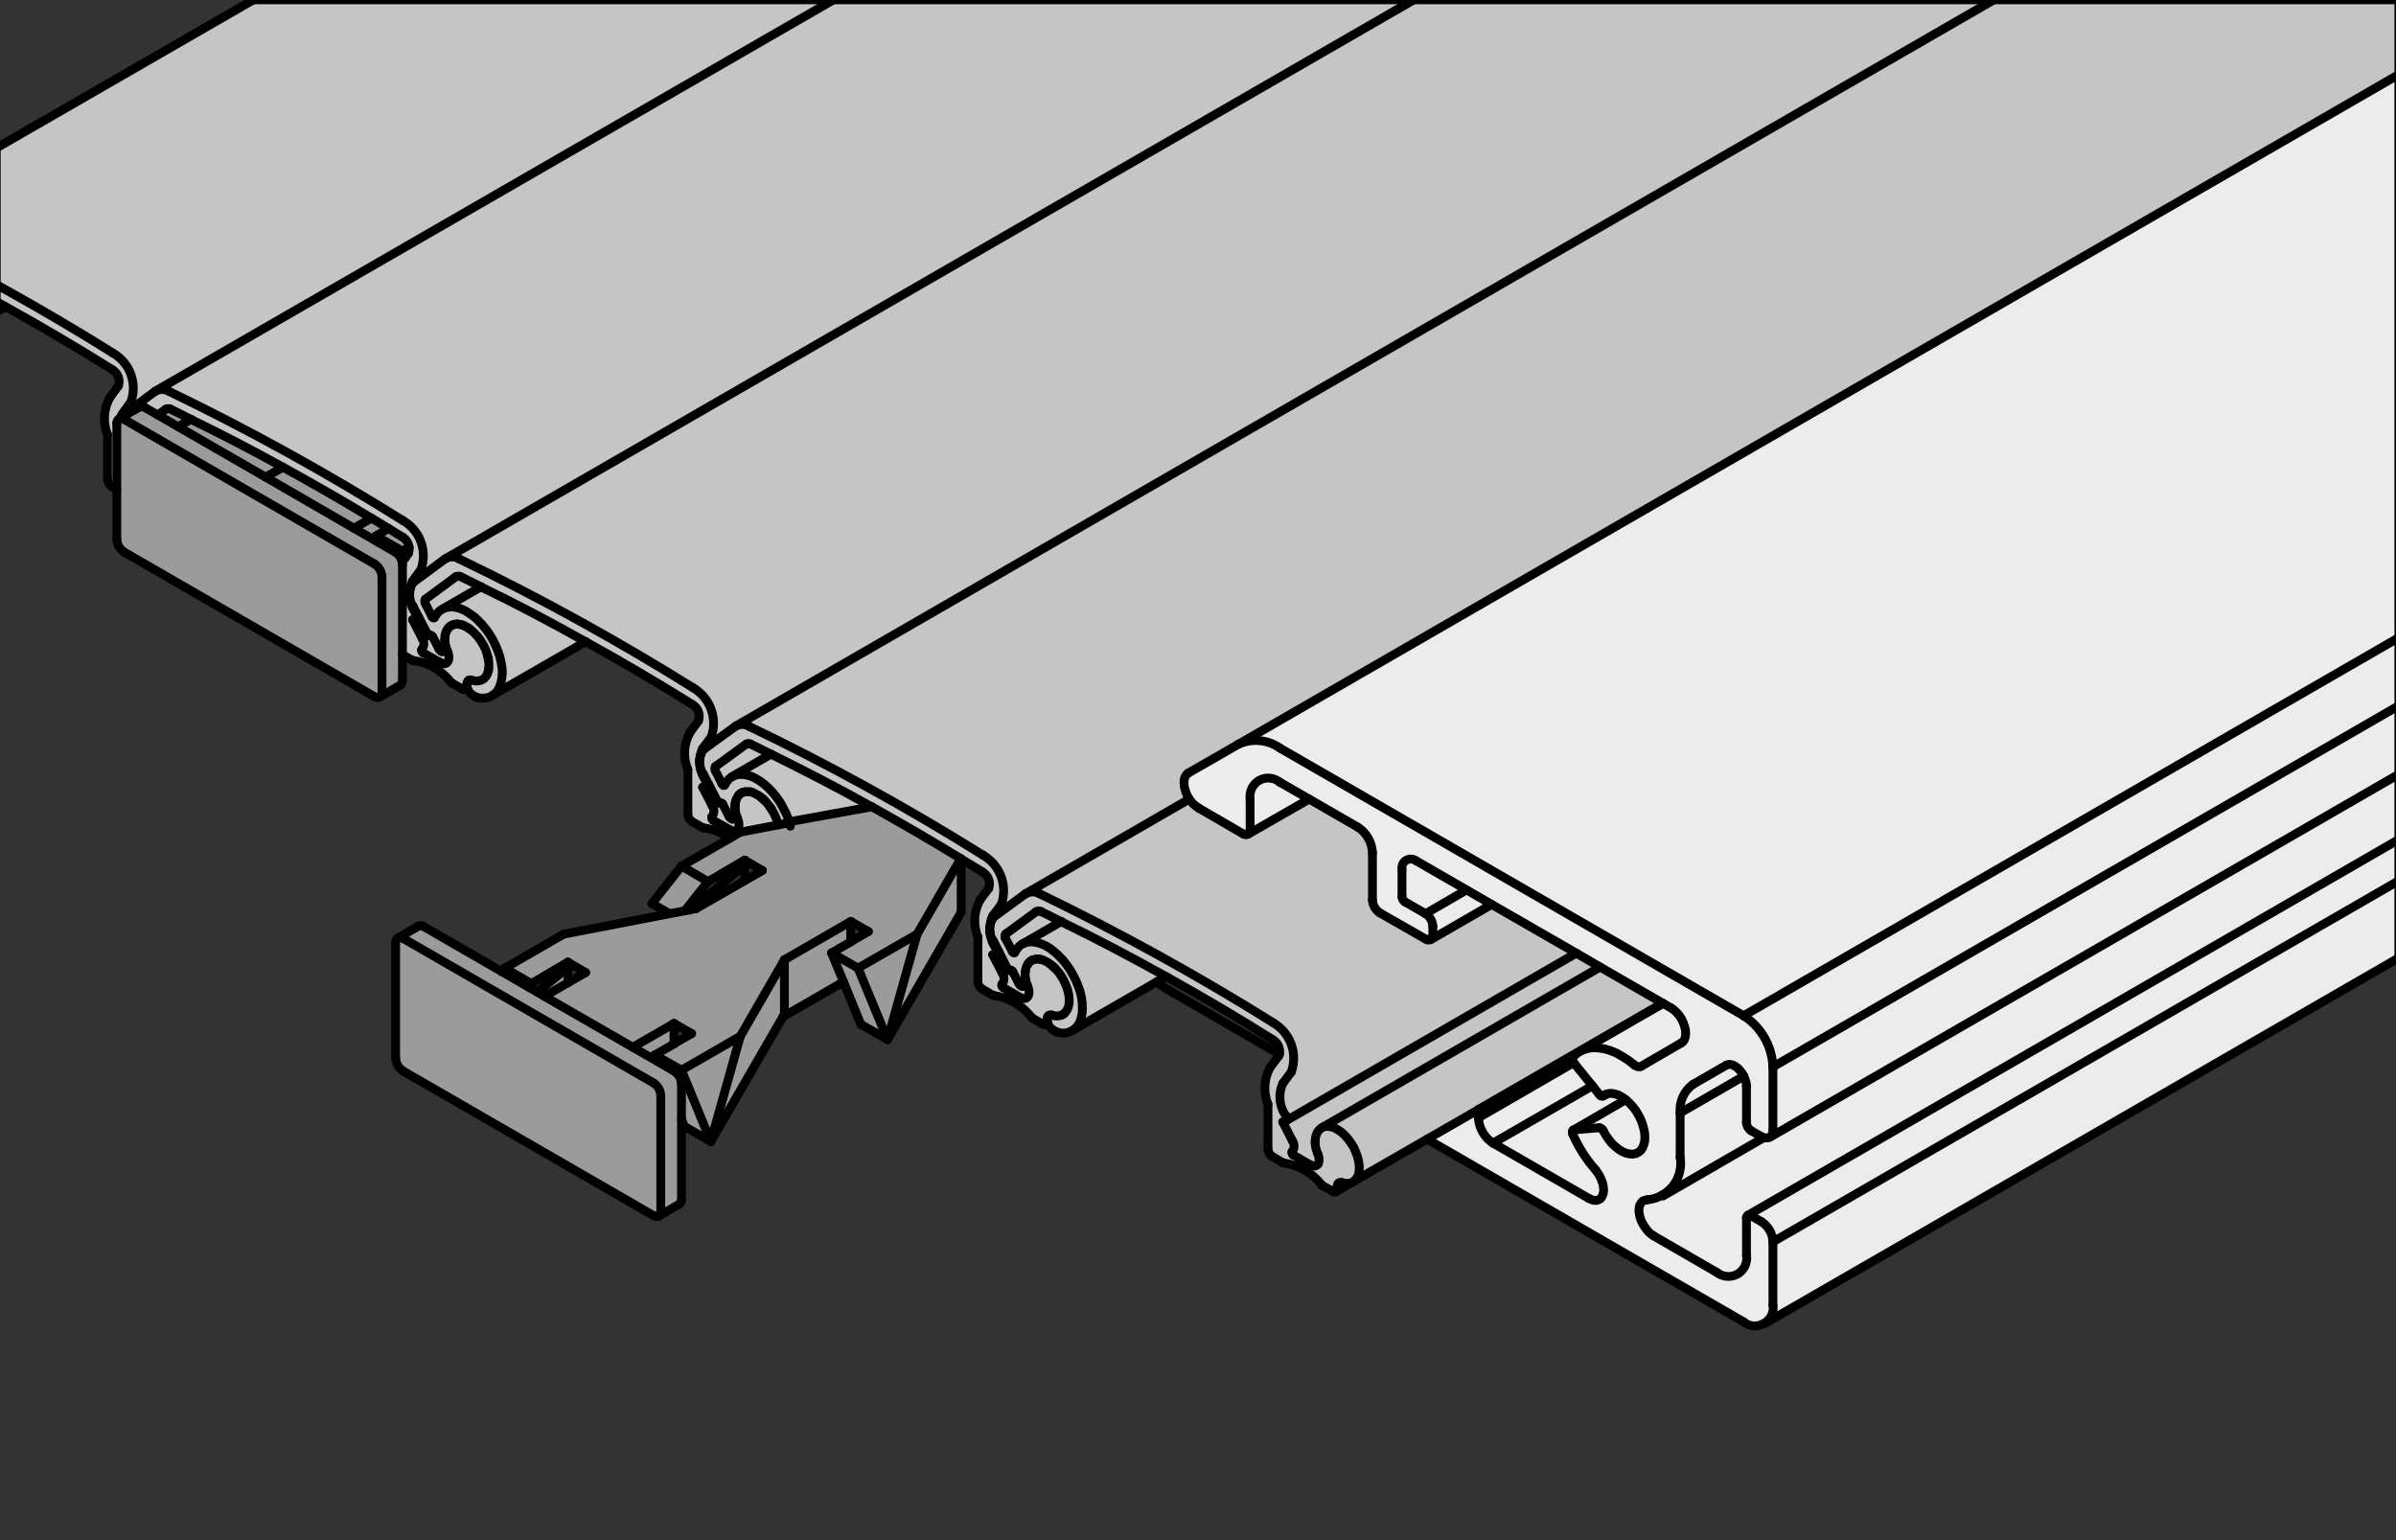<?xml version="1.0" encoding="utf-8"?>
<!-- Generator: Adobe Illustrator 19.2.1, SVG Export Plug-In . SVG Version: 6.00 Build 0)  -->
<svg version="1.1" id="Ebene_2" xmlns="http://www.w3.org/2000/svg" xmlns:xlink="http://www.w3.org/1999/xlink" x="0px" y="0px"
	 viewBox="0 0 108.71 69.88" style="enable-background:new 0 0 108.71 69.88;" xml:space="preserve">
<rect x="0" y="0" width="108.71" height="69.88" fill="#333333" stroke="none"/>
<style type="text/css">
	.st0{fill:#ECECEC;}
	.st1{fill:#C5C5C5;}
	.st2{fill:#9B9B9B;}
	.st3{fill:none;stroke:#000000;stroke-width:0.4;stroke-linecap:round;stroke-linejoin:round;stroke-miterlimit:10;}
</style>
<g id="LINE_213_">
	<g id="XMLID_1_">
		<g>
			<path class="st0" d="M108.84,39.96v3.5L80.05,60.07l-0.01-0.03c0.09-0.04,0.16-0.11,0.23-0.19c0.15-0.18,0.21-0.41,0.17-0.64
				v-2.86L108.84,39.96z"/>
			<path class="st0" d="M108.84,38.09v1.87l-28.4,16.39c-0.01-0.37-0.21-0.72-0.53-0.92l-0.47-0.27c-0.04-0.04-0.09-0.04-0.13-0.02
				L108.84,38.09z"/>
			<path class="st0" d="M79.31,55.14c-0.02,0.01-0.03,0.02-0.04,0.04c-0.03,0.02-0.04,0.06-0.03,0.09v1.7
				c0.04,0.22-0.03,0.46-0.17,0.64c-0.29,0.36-0.81,0.41-1.17,0.13l-2.87-1.66l-0.13-0.09l-0.12-0.11l-0.11-0.14l-0.1-0.15
				l-0.09-0.16l-0.06-0.16l-0.04-0.17l-0.02-0.15l0.01-0.15l0.03-0.12l0.06-0.1l0.07-0.08l0.1-0.04l0.11-0.02
				c0.25-0.02,0.48-0.09,0.68-0.22l0.03,0.05l4.58-2.65c0.08,0.03,0.17,0.02,0.25-0.02l0.01,0.01l28.55-16.48v2.96L79.31,55.14z"/>
			<path class="st0" d="M108.84,32.02v3.11L80.29,51.61l-0.01-0.01c0.03-0.02,0.07-0.05,0.09-0.08c0.06-0.07,0.09-0.17,0.07-0.26
				v-2.85L108.84,32.02z"/>
			<path class="st0" d="M108.84,28.93v3.09l-28.4,16.39c-0.04-0.95-0.54-1.81-1.33-2.32L108.84,28.93z"/>
			<path class="st0" d="M108.84,3.38v25.55L79.11,46.09L58.08,33.95c-0.55-0.39-1.27-0.46-1.89-0.18L108.84,3.38z"/>
			<path class="st1" d="M108.84-0.01v3.39L56.19,33.77l-2.28,1.31l-0.08,0.07l-0.06,0.1l-0.04,0.12l-0.01,0.15l0.01,0.15l0.04,0.17
				l0.06,0.17l0.08,0.17l0.05,0.08l-7.41,4.28v0.01c-0.01,0-0.03,0.01-0.04,0.02l-1.42,1.04c-0.08,0.1-0.13,0.22-0.16,0.34
				c0.01-0.14,0.05-0.27,0.11-0.39l0.39-0.52c0.3-0.85-0.05-1.78-0.82-2.23c-3.42-2.14-6.96-4.09-10.6-5.84
				c-0.19-0.12-0.43-0.13-0.62-0.02v-0.01L90.47-0.01H108.84z"/>
			<path class="st1" d="M90.47-0.01L33.39,32.94v0.01c-0.01,0-0.03,0.01-0.04,0.02l-1.43,1.04c-0.06,0.08-0.11,0.17-0.14,0.26
				c0.02-0.11,0.05-0.21,0.1-0.31l0.39-0.52c0.3-0.84-0.05-1.78-0.82-2.23c-3.43-2.14-6.96-4.09-10.6-5.84
				c-0.19-0.12-0.42-0.13-0.62-0.03L64.15-0.01H90.47z"/>
			<path class="st0" d="M72.87,49.66h-0.02l-0.11,0.07l-0.01,0.01h-0.01H72.7h-0.02h-0.02l-0.03-0.01l-0.02-0.02l-0.02-0.02
				l-0.02-0.02l-0.32-0.4l-0.85-1.05c-0.06-0.07-0.08-0.16-0.04-0.25l0.16-0.15l0.15-0.1l0.03-0.02l0.01-0.01l0.19-0.07l0.21-0.06
				l0.23-0.02l0.24,0.02l0.25,0.04l0.26,0.08l0.26,0.11l0.26,0.15l0.27,0.17l0.26,0.2c0.08,0.09,0.2,0.12,0.31,0.08l1.84-1.07
				l0.08-0.06l0.06-0.1l0.04-0.13l0.01-0.14l-0.01-0.16l-0.04-0.16l-0.06-0.17l-0.08-0.17l-0.1-0.15l-0.12-0.14l-0.13-0.12
				l-0.13-0.09l-0.35-0.2l-0.02-0.01l-2.84-1.64l-1.08-0.63l-3.84-2.21l-1.14-0.66l-2.27-1.31c-0.17-0.14-0.43-0.12-0.58,0.06
				c-0.07,0.09-0.1,0.21-0.08,0.33v1.22c0,0.1,0.05,0.19,0.13,0.24l0.94,0.54c0.19,0.12,0.32,0.34,0.33,0.57v0.39
				c0.01,0.06-0.01,0.12-0.04,0.16c-0.02,0.02-0.05,0.04-0.07,0.05c-0.07,0.04-0.16,0.04-0.22-0.02l-2.08-1.19
				c-0.19-0.13-0.32-0.34-0.33-0.58v-2.15c-0.02-0.47-0.27-0.91-0.67-1.16l-2.2-1.27l-1.34-0.77c-0.36-0.29-0.88-0.23-1.16,0.12
				c-0.15,0.18-0.21,0.42-0.18,0.65v1.38c0.01,0.06,0,0.12-0.04,0.16c-0.01,0.02-0.03,0.03-0.05,0.05
				c-0.07,0.04-0.17,0.04-0.24-0.02l-2-1.16l-0.13-0.09l-0.13-0.11l-0.12-0.14l-0.05-0.07l-0.05-0.08l-0.08-0.17l-0.06-0.17
				l-0.04-0.17l-0.01-0.15l0.01-0.15l0.04-0.12l0.06-0.1l0.08-0.07l2.28-1.31c0.62-0.28,1.34-0.21,1.89,0.18l21.03,12.14
				c0.79,0.51,1.29,1.37,1.33,2.32v2.85c0.02,0.09-0.01,0.19-0.07,0.26c-0.02,0.03-0.06,0.06-0.09,0.08
				c-0.08,0.04-0.17,0.05-0.25,0.02c-0.05,0-0.08-0.02-0.12-0.05l-0.47-0.27c-0.12-0.08-0.19-0.21-0.2-0.35v-1.66l-0.01-0.14
				l-0.04-0.14l-0.06-0.15l-0.01-0.03l-0.06-0.11l-0.1-0.13l-0.1-0.11l-0.12-0.09l-0.11-0.06l-0.11-0.03h-0.1l-0.09,0.03l-1.51,0.87
				c-0.41,0.29-0.64,0.79-0.59,1.3v2.03c0.01,0.05,0.02,0.09,0.02,0.13c0.05,0.66-0.29,1.27-0.83,1.56c-0.2,0.13-0.43,0.2-0.68,0.22
				l-0.11,0.02l-0.1,0.04l-0.07,0.08l-0.06,0.1l-0.03,0.12l-0.01,0.15l0.02,0.15l0.04,0.17l0.06,0.16l0.09,0.16l0.1,0.15l0.11,0.14
				l0.12,0.11l0.13,0.09l2.87,1.66c0.36,0.28,0.88,0.23,1.17-0.13c0.14-0.18,0.21-0.42,0.17-0.64v-1.7c-0.01-0.03,0-0.07,0.03-0.09
				c0.01-0.02,0.02-0.03,0.04-0.04c0.04-0.02,0.09-0.02,0.13,0.02l0.47,0.27c0.32,0.2,0.52,0.55,0.53,0.92v2.86
				c0.04,0.23-0.02,0.46-0.17,0.64c-0.07,0.08-0.14,0.15-0.23,0.19c-0.28,0.18-0.66,0.17-0.93-0.06l-14.36-8.29l2.33-1.34v0.37
				c0.02,0.47,0.27,0.9,0.66,1.15l4.35,2.51l0.13,0.06l0.12,0.03h0.11l0.1-0.04l0.09-0.06l0.06-0.1l0.04-0.11l0.02-0.14l-0.01-0.15
				l-0.03-0.16l-0.06-0.17l-0.07-0.16l-0.1-0.16l-0.1-0.14c-0.43-0.48-0.77-1.03-1.03-1.61l-0.01-0.04l-0.01-0.03v-0.04v-0.03
				l0.01-0.02l0.01-0.02l0.01-0.01h0.01l0.02-0.01l1.17-0.1c0.07,0.01,0.14,0.06,0.17,0.13l0.11,0.2l0.13,0.19l0.14,0.18l0.16,0.15
				l0.16,0.13l0.16,0.1l0.16,0.07l0.16,0.04l0.15,0.01l0.14-0.02l0.12-0.06l0.11-0.08l0.08-0.12l0.06-0.14l0.04-0.16l0.01-0.18
				l-0.01-0.2l-0.04-0.2L74.52,51l-0.08-0.21l-0.11-0.21l-0.12-0.2l-0.14-0.18l-0.15-0.16l-0.15-0.14h-0.01l-0.16-0.12l-0.16-0.09
				l-0.16-0.05l-0.16-0.03l-0.14,0.01L72.87,49.66z"/>
			<path class="st0" d="M80.03,51.62l-4.58,2.65l-0.03-0.05c0.54-0.29,0.88-0.9,0.83-1.56c0-0.04-0.01-0.08-0.02-0.13V50.5
				l2.89-1.67l0.01,0.03l0.06,0.15l0.04,0.14l0.01,0.14v1.66c0.01,0.14,0.08,0.27,0.2,0.35l0.47,0.27
				C79.95,51.6,79.98,51.62,80.03,51.62z"/>
			<path class="st0" d="M79.12,48.83l-2.89,1.67c-0.05-0.51,0.18-1.01,0.59-1.3l1.51-0.87l0.09-0.03h0.1l0.11,0.03l0.11,0.06
				l0.12,0.09l0.1,0.11l0.1,0.13L79.12,48.83z"/>
			<path class="st0" d="M76.47,46.73l0.01,0.16l-0.01,0.14l-0.04,0.13l-0.06,0.1l-0.08,0.06l-1.84,1.07
				c-0.11,0.04-0.23,0.01-0.31-0.08l-0.26-0.2l-0.27-0.17l-0.26-0.15l-0.26-0.11l-0.26-0.08l-0.25-0.04l-0.24-0.02l-0.23,0.02
				l-0.21,0.06l-0.19,0.07l3.75-2.16l0.35,0.2l0.13,0.09l0.13,0.12l0.12,0.14l0.1,0.15l0.08,0.17l0.06,0.17L76.47,46.73z"/>
			<polygon class="st1" points="72.6,43.88 75.44,45.52 67.08,50.34 67.08,50.35 64.75,51.69 61.43,53.6 61.52,53.51 61.6,53.38 
				61.65,53.24 61.67,53.07 61.67,52.88 61.64,52.68 61.59,52.48 61.51,52.27 61.42,52.06 61.3,51.87 61.17,51.69 61.02,51.52 
				60.87,51.38 60.71,51.27 60.55,51.18 60.39,51.13 60.24,51.11 60.1,51.12 59.99,51.16 			"/>
			<path class="st0" d="M74.62,51.41l0.01,0.2l-0.01,0.18l-0.04,0.16l-0.06,0.14l-0.08,0.12l-0.11,0.08l-0.12,0.06l-0.14,0.02
				l-0.15-0.01l-0.16-0.04l-0.16-0.07l-0.16-0.1l-0.16-0.13l-0.16-0.15l-0.14-0.18l-0.13-0.19l-0.11-0.2
				c-0.03-0.07-0.1-0.12-0.17-0.13l-1.17,0.1l2.36-1.37h0.01l0.15,0.14l0.15,0.16l0.14,0.18l0.12,0.2l0.11,0.21L74.52,51l0.06,0.21
				L74.62,51.41z"/>
			<path class="st0" d="M73.76,49.9l-2.36,1.37l-0.02,0.01h-0.01l-0.01,0.01l-0.01,0.02l-0.01,0.02v0.03v0.04l0.01,0.03l0.01,0.04
				c0.26,0.58,0.6,1.13,1.03,1.61l0.1,0.14l0.1,0.16l0.07,0.16l0.06,0.17l0.03,0.16l0.01,0.15l-0.02,0.14l-0.04,0.11l-0.06,0.1
				l-0.09,0.06l-0.1,0.04h-0.11l-0.12-0.03l-0.13-0.06l-4.35-2.51l4.51-2.6l0.32,0.4l0.02,0.02l0.02,0.02l0.02,0.02l0.03,0.01h0.02
				h0.02h0.02h0.01l0.01-0.01l0.11-0.07h0.02l0.11-0.04l0.14-0.01l0.16,0.03l0.16,0.05l0.16,0.09L73.76,49.9z"/>
			<path class="st1" d="M71.52,43.25l1.08,0.63l-12.61,7.28l-0.02,0.01l-0.01,0.01l-0.09,0.07l-0.09,0.11l-0.06,0.13l-0.04,0.16
				l-0.01,0.18c0,0.17,0.04,0.34,0.11,0.5l0.05,0.14l0.02,0.13l-0.01,0.12l-0.03,0.1l-0.07,0.06l-0.08,0.03l-0.1-0.01l-0.11-0.04
				l-0.77-0.45l-0.02-0.01l-0.02-0.02l-0.01-0.02l-0.01-0.03l-0.01-0.02v-0.03l0.01-0.01l0.01-0.02c0.11-0.14,0.11-0.35,0-0.5
				l-0.43-0.84l0.14-0.05h0.01l0.01-0.01L71.52,43.25z"/>
			<path class="st0" d="M72.25,49.27l-4.51,2.6c-0.39-0.25-0.64-0.68-0.66-1.15l4.32-2.5L72.25,49.27z"/>
			<path class="st1" d="M71.52,43.25l-13.16,7.6l0.01-0.02l0.01-0.02l0.01-0.03v-0.04l-0.01-0.03l-0.01-0.04l-0.02-0.03
				c-0.31-0.43-0.37-1-0.14-1.49l0.38-0.51c0.3-0.85-0.05-1.78-0.82-2.23c-3.42-2.14-6.96-4.09-10.59-5.85
				c-0.2-0.11-0.44-0.12-0.63-0.01v-0.01l7.41-4.28l0.05,0.07l0.12,0.14l0.13,0.11l0.13,0.09l2,1.16c0.07,0.06,0.17,0.06,0.24,0.02
				l2.77-1.59l2.2,1.27c0.4,0.25,0.65,0.69,0.67,1.16v2.15c0.01,0.24,0.14,0.45,0.33,0.58l2.08,1.19c0.06,0.06,0.15,0.06,0.22,0.02
				l0.01,0.01l2.77-1.6L71.52,43.25z"/>
			<path class="st0" d="M67.68,41.04l-2.77,1.6l-0.01-0.01c0.02-0.01,0.05-0.03,0.07-0.05c0.03-0.04,0.05-0.1,0.04-0.16v-0.39
				c-0.01-0.23-0.14-0.45-0.33-0.57l1.86-1.08L67.68,41.04z"/>
			<path class="st0" d="M66.54,40.38l-1.86,1.08l-0.94-0.54c-0.08-0.05-0.13-0.14-0.13-0.24v-1.22c-0.02-0.12,0.01-0.24,0.08-0.33
				c0.15-0.18,0.41-0.2,0.58-0.06L66.54,40.38z"/>
			<path class="st1" d="M64.15-0.01L20.23,25.34c-0.02,0.01-0.03,0.02-0.05,0.03l-1.42,1.05c-0.06,0.08-0.11,0.16-0.14,0.25
				c0.02-0.11,0.05-0.21,0.1-0.31l0.38-0.52c0.3-0.84-0.04-1.78-0.82-2.22c-3.42-2.14-6.96-4.1-10.59-5.85
				c-0.2-0.12-0.43-0.13-0.63-0.02v-0.01L37.82-0.01H64.15z"/>
			<path class="st1" d="M48.14,41.82c-0.3-0.16-0.6-0.31-0.91-0.46c-0.07-0.04-0.15-0.04-0.22,0.01l-1.38,1.01
				c-0.05,0.06-0.05,0.14-0.01,0.2l0.31,0.59l0.01,0.02l0.01,0.02l0.02,0.01l0.02,0.01L46,43.24h0.02l0.01-0.01l0.01-0.01l0.09-0.15
				l0.11-0.13l0.13-0.1l0.02-0.01l0.13-0.05l0.17-0.04h0.18l0.18,0.03l0.2,0.06l0.2,0.09l0.2,0.12l0.19,0.15l0.19,0.17l0.19,0.2
				l0.17,0.21L48.55,44l0.14,0.25l0.13,0.25l0.1,0.25l0.09,0.26l0.06,0.26l0.03,0.24l0.01,0.24l-0.01,0.22l-0.04,0.2L49,46.36
				l-0.09,0.16l-0.11,0.13l-0.11,0.09l-0.01,0.01l-0.04,0.02l-0.11,0.05l-0.16,0.05l-0.18,0.01l-0.18-0.03
				c-0.03,0-0.06-0.01-0.08-0.03l-0.15-0.08c-0.11-0.08-0.2-0.19-0.24-0.31c-0.02-0.05-0.03-0.11-0.03-0.16v-0.03v-0.05l0.01-0.04
				l0.02-0.04l0.03-0.03l0.03-0.02l0.04-0.01h0.04l0.04,0.01l0.15,0.04h0.14l0.13-0.03l0.05-0.02l0.07-0.04l0.04-0.04l0.05-0.05
				l0.08-0.12l0.05-0.14l0.03-0.16v-0.18l-0.02-0.2l-0.05-0.2l-0.07-0.2l-0.09-0.2l-0.11-0.2l-0.12-0.18l-0.14-0.16l-0.05-0.05
				l-0.1-0.1l-0.06-0.04l-0.1-0.08l-0.15-0.09l-0.16-0.07h-0.02l-0.04-0.02l-0.09-0.01l-0.06-0.01l-0.07,0.01H47l-0.13,0.03
				l-0.04,0.02h-0.02l-0.05,0.04l-0.07,0.06l-0.03,0.03l-0.02,0.04l-0.05,0.08l-0.05,0.14l-0.02,0.13l-0.01,0.04v0.02v0.08v0.04
				v0.04l0.02,0.19l0.01,0.06v0.05l-0.01,0.04l-0.02,0.04l-0.02,0.03l-0.03,0.03l-0.03,0.01h-0.04c-0.07-0.01-0.13-0.06-0.16-0.13
				l-0.28-0.54c-0.01-0.04-0.05-0.07-0.09-0.07l-0.04,0.02c-0.04,0-0.08-0.02-0.1-0.06l-0.4-0.8l-0.24-0.47
				c-0.07-0.1-0.12-0.2-0.15-0.31v-0.01c-0.03-0.15-0.03-0.3,0-0.44c0.03-0.12,0.08-0.24,0.16-0.34l1.42-1.04
				c0.01-0.01,0.03-0.02,0.04-0.02c0.19-0.11,0.43-0.1,0.63,0.01c3.63,1.76,7.17,3.71,10.59,5.85c0.77,0.45,1.12,1.38,0.82,2.23
				l-0.38,0.51c-0.23,0.49-0.17,1.06,0.14,1.49l0.02,0.03l0.01,0.04l0.01,0.03v0.04l-0.01,0.03l-0.01,0.02l-0.01,0.02l-0.01,0.01
				h-0.01l-0.14,0.05l0.43,0.84c0.11,0.15,0.11,0.36,0,0.5l-0.01,0.02l-0.01,0.01v0.03l0.01,0.02l0.01,0.03l0.01,0.02l0.02,0.02
				l0.02,0.01l0.77,0.45l0.11,0.04l0.1,0.01l0.08-0.03l0.07-0.06l0.03-0.1l0.01-0.12l-0.02-0.13l-0.05-0.14
				c-0.07-0.16-0.11-0.33-0.11-0.5l0.01-0.18l0.04-0.16l0.06-0.13l0.09-0.11l0.09-0.07l0.01-0.01l0.02-0.01l0.11-0.04l0.14-0.01
				l0.15,0.02l0.16,0.05l0.16,0.09l0.16,0.11l0.15,0.14l0.15,0.17l0.13,0.18l0.12,0.19l0.09,0.21l0.08,0.21l0.05,0.2l0.03,0.2v0.19
				l-0.02,0.17l-0.05,0.14l-0.08,0.13l-0.09,0.09l-0.05,0.03l-0.07,0.04l-0.13,0.03l-0.14-0.01l-0.16-0.03l-0.04-0.01H60.8
				l-0.04,0.01l-0.03,0.02l-0.03,0.03l-0.01,0.03l-0.02,0.05v0.05v0.11c0.01,0.03,0,0.07-0.03,0.1c-0.01,0.01-0.02,0.02-0.03,0.03
				c-0.04,0.02-0.1,0.02-0.14-0.02l-0.48-0.27c-0.01-0.01-0.02-0.02-0.03-0.03c-0.42-0.54-1.04-0.9-1.72-0.99
				c-0.01,0-0.02,0-0.03-0.01l-0.48-0.28c-0.12-0.07-0.19-0.2-0.2-0.34v-2.03c-0.22-0.55-0.18-1.17,0.1-1.68l0.39-0.52
				c0.01-0.03,0.02-0.06,0.02-0.08h0.01c0.05-0.26-0.07-0.53-0.31-0.66c-1.59-1-3.2-1.95-4.84-2.86
				C51.34,43.44,49.75,42.6,48.14,41.82z"/>
			<path class="st0" d="M59.4,36.26l-2.77,1.59c0.02-0.02,0.04-0.03,0.05-0.05c0.04-0.04,0.05-0.1,0.04-0.16v-1.38
				c-0.03-0.23,0.03-0.47,0.18-0.65c0.28-0.35,0.8-0.41,1.16-0.12L59.4,36.26z"/>
			<path class="st1" d="M52.9,44.31l-0.43,0.25l-3.78,2.18l0.11-0.09l0.11-0.13L49,46.36l0.06-0.19l0.04-0.2l0.01-0.22l-0.01-0.24
				l-0.03-0.24l-0.06-0.26l-0.09-0.26l-0.1-0.25l-0.13-0.25L48.55,44l-0.16-0.23l-0.17-0.21l-0.19-0.2l-0.19-0.17l-0.19-0.15
				l-0.2-0.12l-0.2-0.09l-0.2-0.06l-0.18-0.03h-0.18l-0.17,0.04l-0.13,0.05l1.75-1.01C49.75,42.6,51.34,43.44,52.9,44.31z"/>
			<path class="st1" d="M34.98,34.22c-0.3-0.15-0.6-0.3-0.91-0.45c-0.07-0.05-0.15-0.05-0.22,0l-1.39,1.01
				c-0.04,0.06-0.04,0.15,0,0.2l0.3,0.59l0.02,0.02l0.01,0.02l0.02,0.02l0.01,0.01h0.02h0.02l0.01-0.01l0.01-0.01l0.09-0.15
				l0.11-0.13l0.13-0.09l0.15-0.07l0.17-0.04h0.17l0.19,0.03l0.2,0.06l0.19,0.09l0.2,0.12l0.2,0.15l0.19,0.17l0.19,0.2l0.17,0.21
				l0.16,0.23l0.14,0.25l0.13,0.25l0.1,0.25l0.04,0.14l0.01,0.02l-0.16,0.05l-0.34,0.07l-0.03-0.11l-0.07-0.2l-0.09-0.2l-0.11-0.19
				l-0.03-0.06l-0.03-0.03l-0.07-0.1l-0.13-0.16l-0.05-0.05l-0.1-0.1l-0.06-0.04l-0.1-0.08l-0.16-0.09l-0.15-0.07l-0.04-0.01
				l-0.03-0.01h-0.04l-0.04-0.01h-0.14l-0.03,0.01h-0.04l-0.06,0.02l-0.04,0.02h-0.02L33.61,36l-0.02,0.01l-0.04,0.04h-0.01
				l-0.03,0.04L33.5,36.1l-0.07,0.12l-0.03,0.07l-0.03,0.07l-0.01,0.09l-0.01,0.08v0.01l-0.01,0.09c0,0.02,0,0.04,0.01,0.06v0.02
				l0.01,0.06l0.01,0.13l0.01,0.06l-0.01,0.05v0.04l-0.02,0.04l-0.02,0.03v0.01l-0.03,0.02l-0.04,0.01l-0.03,0.01
				c-0.07-0.02-0.13-0.07-0.16-0.14l-0.28-0.54c-0.01-0.04-0.05-0.07-0.09-0.06l-0.04,0.01c-0.05,0-0.09-0.02-0.1-0.06l-0.41-0.8
				l-0.24-0.46c-0.05-0.06-0.09-0.14-0.12-0.21V34.9c-0.05-0.21-0.06-0.41-0.01-0.61c0-0.01,0-0.01,0-0.02
				c0.03-0.09,0.08-0.18,0.14-0.26l1.43-1.04c0.01-0.01,0.03-0.02,0.04-0.02c0.19-0.11,0.43-0.1,0.62,0.02
				c3.64,1.75,7.18,3.7,10.6,5.84c0.77,0.45,1.12,1.38,0.82,2.23l-0.39,0.52c-0.06,0.12-0.1,0.25-0.11,0.39
				c-0.04,0.14-0.04,0.29,0,0.44v0.01c0.03,0.23,0.12,0.44,0.26,0.64l0.01,0.04l0.02,0.03v0.04l0.01,0.03l-0.01,0.03l-0.01,0.02
				l-0.01,0.02l-0.01,0.01h-0.01l-0.14,0.06l0.43,0.83c0.11,0.15,0.11,0.36,0,0.51l-0.02,0.01v0.02v0.02v0.02l0.01,0.03l0.02,0.02
				l0.02,0.02l0.01,0.01l0.78,0.45l0.11,0.05h0.1l0.08-0.03l0.06-0.06l0.04-0.1L46.69,45l-0.02-0.13l-0.05-0.14
				c-0.01-0.02-0.02-0.04-0.02-0.06c-0.05-0.13-0.08-0.26-0.09-0.4v-0.04v-0.08l0.01-0.06l0.02-0.13l0.05-0.14l0.05-0.08l0.05-0.07
				l0.07-0.06l0.07-0.04l0.04-0.02L47,43.52h0.01h0.13l0.13,0.03h0.02l0.16,0.07l0.15,0.09l0.1,0.08l0.16,0.14l0.05,0.05l0.14,0.16
				l0.12,0.18l0.11,0.2l0.09,0.2l0.07,0.2l0.05,0.2l0.02,0.2v0.18l-0.03,0.16l-0.05,0.14l-0.08,0.12l-0.05,0.05L48.26,46l-0.07,0.05
				l-0.05,0.02l-0.13,0.03h-0.14l-0.15-0.04l-0.04-0.01h-0.04l-0.04,0.01l-0.03,0.02l-0.03,0.03l-0.02,0.04l-0.01,0.04v0.05v0.03
				v0.08c0,0.04-0.01,0.07-0.03,0.1c-0.01,0.01-0.02,0.02-0.03,0.03c-0.04,0.02-0.1,0.02-0.14-0.01l-0.48-0.28
				c-0.01-0.01-0.02-0.02-0.03-0.03c-0.42-0.54-1.04-0.9-1.72-0.99c-0.01,0-0.02,0-0.03-0.01l-0.48-0.28
				c-0.12-0.07-0.2-0.2-0.2-0.34v-2.02c-0.22-0.55-0.19-1.17,0.1-1.69l0.39-0.52c0.1-0.28-0.02-0.59-0.28-0.74
				c-0.32-0.2-0.64-0.4-0.97-0.59c0,0-0.01-0.02-0.02-0.02c-1.32-0.81-2.67-1.59-4.03-2.35h-0.01
				C38.05,35.77,36.52,34.98,34.98,34.22z"/>
			<path class="st1" d="M47.23,41.36c0.31,0.15,0.61,0.3,0.91,0.46l-1.75,1.01l-0.02,0.01l-0.13,0.1l-0.11,0.13l-0.09,0.15
				l-0.01,0.01l-0.01,0.01H46l-0.01-0.01l-0.02-0.01l-0.02-0.01l-0.01-0.02l-0.01-0.02l-0.31-0.59c-0.04-0.06-0.04-0.14,0.01-0.2
				l1.38-1.01C47.08,41.32,47.16,41.32,47.23,41.36z"/>
			<path class="st1" d="M46.67,44.87L46.69,45l-0.01,0.12l-0.04,0.1l-0.06,0.06l-0.08,0.03h-0.1l-0.11-0.05l-0.78-0.45L45.5,44.8
				l-0.02-0.02l-0.02-0.02l-0.01-0.03v-0.02v-0.02v-0.02l0.02-0.01c0.11-0.15,0.11-0.36,0-0.51l-0.43-0.83l0.14-0.06h0.01l0.01-0.01
				l0.12-0.07l0.4,0.8c0.02,0.04,0.06,0.06,0.1,0.06l0.04-0.02c0.04,0,0.08,0.03,0.09,0.07l0.28,0.54c0.03,0.07,0.09,0.12,0.16,0.13
				h0.04l0.03-0.01l0.14-0.08c0,0.02,0.01,0.04,0.02,0.06L46.67,44.87z"/>
			<path class="st2" d="M43.61,38.98v2.41l-3.34,5.78l1.34-4.78l1.98-3.43C43.6,38.96,43.61,38.98,43.61,38.98z"/>
			<path class="st2" d="M35.81,37.31l-0.01-0.02l3.75-0.68h0.01c1.36,0.76,2.71,1.54,4.03,2.35l-1.98,3.43l-2.68,1.54l-1.2-0.69
				l0.87-0.5v-0.01l0.8-0.46l-0.8-0.46l-3.01,1.74l-2,3.47l-2.67,1.54l-1.21-0.69l0.87-0.5v-0.01l0.8-0.46l-0.8-0.46l-1.87,1.08
				l-4.01-2.31l1.07-0.62l0.8-0.46l-0.8-0.47l-1.14,0.67l-0.53,0.3l-1.2-0.7l2.67-1.54l4.81-0.93l0.69-0.13l0.22-0.04l0.01-0.01
				l0.28-0.05l2.21-1.27l0.8-0.46l-0.8-0.47l-1.14,0.67L32.12,40l-1.2-0.7l2.17-1.25l0.5-0.29l1.72-0.33l0.34-0.07L35.81,37.31z"/>
			<polygon class="st2" points="41.61,42.39 40.27,47.17 38.93,43.93 			"/>
			<polygon class="st2" points="38.93,43.93 40.27,47.17 39.06,46.48 38.27,44.55 37.73,43.24 			"/>
			<path class="st1" d="M34.98,34.22c1.54,0.76,3.07,1.55,4.57,2.39l-3.75,0.68l-0.04-0.14l-0.1-0.25l-0.13-0.25l-0.14-0.25
				l-0.16-0.23l-0.17-0.21l-0.19-0.2l-0.19-0.17l-0.2-0.15l-0.2-0.12l-0.19-0.09l-0.2-0.06l-0.19-0.03h-0.17l-0.17,0.04l-0.15,0.07
				l-0.13,0.09l-0.11,0.13l-0.09,0.15l-0.01,0.01l-0.01,0.01h-0.02h-0.02l-0.01-0.01l-0.02-0.02l-0.01-0.02l-0.02-0.02l-0.3-0.59
				c-0.04-0.05-0.04-0.14,0-0.2l1.39-1.01c0.07-0.05,0.15-0.05,0.22,0C34.38,33.92,34.68,34.07,34.98,34.22z"/>
			<polygon class="st2" points="38.6,41.81 38.6,42.73 38.6,42.74 37.73,43.24 38.27,44.55 35.52,46.14 35.59,46.02 35.59,43.55 			
				"/>
			<path class="st1" d="M37.82-0.01L7.06,17.74v0.01c-0.01,0-0.03,0.01-0.04,0.02L5.6,18.82l-0.08,0.07l-0.04,0.07l-0.03,0.02
				l0.04-0.09l0.07-0.13l0.38-0.52c0.3-0.84-0.04-1.78-0.82-2.22c-1.73-1.09-3.5-2.12-5.29-3.11V6.72L11.5-0.01H37.82z"/>
			<polygon class="st2" points="35.59,43.55 35.59,46.02 35.52,46.14 32.25,51.8 33.59,47.02 			"/>
			<path class="st1" d="M21.82,26.63c-0.3-0.16-0.6-0.31-0.91-0.46c-0.07-0.04-0.16-0.04-0.23,0l-1.38,1.02
				c-0.04,0.06-0.04,0.14,0,0.2l0.3,0.59L19.61,28l0.02,0.01l0.02,0.02l0.01,0.01h0.02h0.01l0.02-0.01v-0.01l0.1-0.15l0.11-0.13
				l0.13-0.09l0.03-0.02l0.12-0.05l0.16-0.03l0.18-0.01l0.19,0.03l0.19,0.06l0.2,0.09l0.2,0.13l0.2,0.14l0.19,0.18l0.18,0.19
				l0.18,0.22l0.16,0.23l0.14,0.24l0.12,0.25l0.11,0.26l0.08,0.25l0.06,0.26l0.04,0.25l0.01,0.23l-0.02,0.22l-0.04,0.21l-0.06,0.18
				l-0.08,0.16l-0.11,0.13l-0.13,0.1l-0.03,0.02l-0.11,0.06l-0.17,0.04l-0.17,0.01l-0.19-0.02c-0.02-0.01-0.05-0.02-0.08-0.03
				l-0.15-0.09c-0.12-0.07-0.2-0.18-0.24-0.31c-0.02-0.05-0.03-0.1-0.03-0.15v-0.04l0.01-0.05l0.01-0.04l0.02-0.04l0.02-0.03
				l0.03-0.02l0.04-0.01h0.04l0.04,0.01l0.16,0.04h0.14l0.13-0.03l0.12-0.06l0.1-0.1l0.07-0.12l0.04-0.13l0.01-0.02l0.01-0.09
				l0.01-0.08v-0.18l-0.02-0.16v-0.04l-0.03-0.09l-0.03-0.12l-0.07-0.21l-0.1-0.2l-0.12-0.2l-0.13-0.18l-0.15-0.16l-0.15-0.14
				l-0.03-0.02l-0.07-0.06l-0.06-0.03l-0.16-0.09h-0.01l-0.08-0.04l-0.07-0.01l-0.09-0.02h-0.06h-0.02h-0.06l-0.04,0.01h-0.02
				l-0.05,0.02h-0.02l-0.05,0.03l-0.05,0.03h-0.01l-0.02,0.02l-0.03,0.02l-0.03,0.04l-0.05,0.07l-0.04,0.06l-0.02,0.06l-0.01,0.02
				l-0.03,0.12l-0.01,0.03v0.04l-0.01,0.14c0,0.01,0,0.01,0,0.02v0.06l0.03,0.19v0.06v0.05l-0.01,0.04l-0.01,0.04l-0.02,0.03v0.01
				l-0.03,0.02l-0.04,0.01l-0.04,0.01c-0.07-0.02-0.13-0.07-0.15-0.14l-0.28-0.54c-0.02-0.04-0.06-0.07-0.1-0.06l-0.04,0.01
				c-0.04,0.01-0.08-0.02-0.09-0.06l-0.41-0.79l-0.24-0.47c-0.06-0.08-0.1-0.16-0.14-0.25c0-0.02,0-0.04-0.01-0.06
				c-0.02-0.18-0.02-0.35,0.02-0.52c0-0.01,0-0.02,0-0.02c0.03-0.09,0.08-0.17,0.14-0.25l1.42-1.05c0.02-0.01,0.03-0.02,0.05-0.03
				c0.2-0.1,0.43-0.09,0.62,0.03c3.64,1.75,7.17,3.7,10.6,5.84c0.77,0.45,1.12,1.39,0.82,2.23l-0.39,0.52
				c-0.05,0.1-0.08,0.2-0.1,0.31c0,0.01,0,0.01,0,0.02c-0.07,0.2-0.06,0.41,0.01,0.61v0.01c0.04,0.19,0.12,0.37,0.24,0.53l0.01,0.04
				l0.01,0.03l0.01,0.04v0.03v0.03l-0.01,0.02l-0.01,0.01v0.01l-0.02,0.01l-0.14,0.06l0.43,0.84c0.11,0.15,0.11,0.35-0.01,0.5
				l-0.01,0.01v0.02v0.02v0.02l0.01,0.03l0.02,0.02l0.01,0.02l0.02,0.02l0.78,0.44l0.11,0.05l0.1,0.01l0.08-0.03l0.06-0.07l0.04-0.1
				l0.01-0.11l-0.02-0.14l-0.05-0.14c-0.05-0.12-0.09-0.24-0.1-0.36l-0.01-0.06v-0.02v-0.15v-0.01l0.01-0.08l0.04-0.16l0.03-0.07
				l0.07-0.12l0.01-0.01l0.04-0.04l0.04-0.04L33.61,36l0.06-0.03l0.04-0.02l0.1-0.02l0.03-0.01h0.14l0.04,0.01l0.07,0.01l0.04,0.01
				l0.15,0.07l0.16,0.09l0.1,0.08l0.16,0.14l0.05,0.05l0.13,0.16l0.07,0.1l0.06,0.09l0.11,0.19l0.09,0.2l0.07,0.2l0.03,0.11
				l-1.72,0.33l-0.5,0.29c-0.34-0.27-0.75-0.44-1.17-0.48c-0.01,0-0.02,0-0.03-0.01l-0.48-0.27c-0.12-0.08-0.2-0.21-0.2-0.35v-2.02
				c-0.23-0.55-0.19-1.17,0.1-1.69l0.38-0.52c0.1-0.28-0.01-0.59-0.27-0.74c-1.59-0.99-3.21-1.95-4.85-2.85
				C25.01,28.24,23.43,27.41,21.82,26.63z"/>
			<polygon class="st2" points="33.59,47.02 32.25,51.8 30.92,48.56 			"/>
			<path class="st1" d="M33.33,37.13v-0.01l0.02-0.03l0.02-0.04v-0.04l0.01-0.05l-0.01-0.06l-0.01-0.13
				c0.01,0.12,0.05,0.24,0.1,0.36l0.05,0.14l0.02,0.14l-0.01,0.11l-0.04,0.1l-0.06,0.07l-0.08,0.03l-0.1-0.01l-0.11-0.05l-0.78-0.44
				l-0.02-0.02l-0.01-0.02l-0.02-0.02l-0.01-0.03v-0.02v-0.02v-0.02l0.01-0.01c0.12-0.15,0.12-0.35,0.01-0.5l-0.43-0.84l0.14-0.06
				l0.02-0.01v-0.01l0.11-0.06l0.41,0.8c0.01,0.04,0.05,0.06,0.1,0.06l0.04-0.01c0.04-0.01,0.08,0.02,0.09,0.06l0.28,0.54
				c0.03,0.07,0.09,0.12,0.16,0.14l0.03-0.01l0.04-0.01L33.33,37.13z"/>
			<path class="st2" d="M30.92,48.56l1.33,3.24l-1.2-0.69l-0.13-0.32v-1.61c-0.01-0.24-0.14-0.45-0.34-0.58l-0.74-0.43l-0.13-0.3
				L30.92,48.56z"/>
			<polygon class="st2" points="32.12,40 31.07,41.33 30.38,41.46 29.58,41 30.92,39.3 			"/>
			<path class="st2" d="M30.92,54.42c0.01,0.09-0.03,0.17-0.1,0.22l-0.93,0.54c0.02-0.02,0.04-0.03,0.05-0.05
				c0.03-0.05,0.05-0.11,0.04-0.17v-5.24c-0.01-0.24-0.13-0.45-0.33-0.58l-11.36-6.56c-0.06-0.05-0.15-0.06-0.22-0.03l0.92-0.53
				c0.08-0.04,0.17-0.03,0.23,0.02l3.55,2.05l1.21,0.7l0.4,0.23l0.32,0.19l4.01,2.31l1.13,0.65l0.74,0.43
				c0.2,0.13,0.33,0.34,0.34,0.58v1.61V54.42z"/>
			<polygon class="st2" points="30.58,46.44 30.58,47.36 30.58,47.37 29.71,47.87 29.84,48.17 28.71,47.52 			"/>
			<path class="st2" d="M29.98,54.96c0.01,0.06-0.01,0.12-0.04,0.17c-0.01,0.02-0.03,0.03-0.05,0.05h-0.01
				c-0.07,0.04-0.16,0.03-0.23-0.02L18.29,48.6c-0.2-0.13-0.32-0.34-0.34-0.58v-5.25c0-0.05,0.01-0.11,0.05-0.16
				c0.01-0.02,0.03-0.03,0.05-0.05c0.01,0,0.01,0,0.02-0.01c0.07-0.03,0.16-0.02,0.22,0.03l11.36,6.56c0.2,0.13,0.32,0.34,0.33,0.58
				V54.96z"/>
			<path class="st1" d="M26.57,29.12l-4.22,2.43l0.13-0.1l0.11-0.13l0.08-0.16l0.06-0.18l0.04-0.21l0.02-0.22l-0.01-0.23l-0.04-0.25
				l-0.06-0.26l-0.08-0.25l-0.11-0.26l-0.12-0.25l-0.14-0.24l-0.16-0.23l-0.18-0.22l-0.18-0.19l-0.19-0.18l-0.2-0.14l-0.2-0.13
				l-0.2-0.09l-0.19-0.06l-0.19-0.03l-0.18,0.01l-0.16,0.03l-0.12,0.05l1.74-1C23.43,27.41,25.01,28.24,26.57,29.12z"/>
			<polygon class="st2" points="25.77,43.9 25.77,44.59 24.7,45.21 24.38,45.02 			"/>
			<path class="st1" d="M18.39,25.3l0.14-0.19c0.03-0.09,0.04-0.19,0.03-0.28c-0.02-0.18-0.12-0.36-0.3-0.46
				c-0.21-0.13-0.42-0.26-0.63-0.39h-0.01c-0.25-0.16-0.51-0.32-0.77-0.47c-1.32-0.8-2.66-1.57-4.01-2.31
				c-1.38-0.76-2.77-1.49-4.18-2.17c-0.3-0.16-0.6-0.31-0.91-0.46c-0.07-0.04-0.16-0.04-0.23,0l-0.36,0.26l-0.59-0.34
				c-0.07-0.05-0.16-0.06-0.24-0.02l-0.85,0.49l0.04-0.07l0.08-0.07l1.42-1.05c0.01-0.01,0.03-0.02,0.04-0.02
				c0.2-0.11,0.43-0.1,0.63,0.02c3.63,1.75,7.17,3.71,10.59,5.85c0.78,0.44,1.12,1.38,0.82,2.22l-0.38,0.52
				c-0.05,0.1-0.08,0.2-0.1,0.31c0,0,0,0.01,0,0.02c-0.06,0.17-0.06,0.35-0.02,0.52c0.01,0.02,0.01,0.04,0.01,0.06
				c0.04,0.2,0.13,0.4,0.25,0.57l0.02,0.04l0.01,0.03l0.01,0.04v0.03v0.03l-0.01,0.02l-0.02,0.02l-0.01,0.01h-0.01l-0.13,0.06
				l0.43,0.84c0.11,0.15,0.11,0.35-0.01,0.5l-0.01,0.01l-0.01,0.02v0.02l0.01,0.03l0.01,0.02l0.01,0.02l0.02,0.02l0.02,0.02
				l0.78,0.44l0.1,0.05l0.1,0.01l0.09-0.03l0.06-0.07l0.04-0.09l0.01-0.12l-0.02-0.14l-0.05-0.14c-0.07-0.14-0.11-0.32-0.12-0.48
				c0-0.01,0-0.01,0-0.02l0.01-0.14l0.01-0.07l0.03-0.12l0.01-0.02l0.06-0.12l0.05-0.07l0.06-0.06l0.03-0.02l0.05-0.03l0.07-0.03
				l0.05-0.02h0.02l0.1-0.01h0.02l0.15,0.02l0.15,0.05h0.01l0.16,0.09l0.13,0.09l0.03,0.02l0.15,0.14l0.15,0.16l0.13,0.18l0.12,0.2
				l0.1,0.2l0.07,0.21l0.03,0.12l0.03,0.13l0.02,0.16v0.18l-0.01,0.08l-0.02,0.11l-0.04,0.13l-0.07,0.12l-0.1,0.1l-0.12,0.06
				l-0.13,0.03h-0.14l-0.16-0.04l-0.04-0.01h-0.04l-0.04,0.01l-0.03,0.02l-0.02,0.03l-0.02,0.04l-0.01,0.04l-0.01,0.05v0.04v0.07
				c0.01,0.04,0,0.07-0.02,0.1c-0.05,0.05-0.12,0.06-0.18,0.02l-0.48-0.28c-0.01,0-0.02-0.01-0.03-0.02c-0.42-0.55-1.03-0.9-1.72-1
				c-0.01,0-0.02,0-0.03,0l-0.46-0.27v-4.07c-0.01-0.24-0.13-0.45-0.33-0.58l-0.75-0.43l-0.12-0.3l1.2,0.69L18.39,25.3z"/>
			<path class="st1" d="M20.91,26.17c0.31,0.15,0.61,0.3,0.91,0.46l-1.74,1l-0.03,0.02l-0.13,0.09l-0.11,0.13l-0.1,0.15v0.01
				l-0.02,0.01h-0.01h-0.02l-0.01-0.01l-0.02-0.02L19.61,28l-0.01-0.02l-0.3-0.59c-0.04-0.06-0.04-0.14,0-0.2l1.38-1.02
				C20.75,26.13,20.84,26.13,20.91,26.17z"/>
			<path class="st1" d="M20.17,29.53v-0.01l0.02-0.03l0.01-0.04l0.01-0.04v-0.05V29.3l-0.03-0.19v-0.06
				c0.01,0.16,0.05,0.34,0.12,0.48l0.05,0.14l0.02,0.14l-0.01,0.12l-0.04,0.09l-0.06,0.07l-0.09,0.03l-0.1-0.01l-0.1-0.05
				l-0.78-0.44l-0.02-0.02l-0.02-0.02l-0.01-0.02l-0.01-0.02l-0.01-0.03v-0.02l0.01-0.02l0.01-0.01c0.12-0.15,0.12-0.35,0.01-0.5
				l-0.43-0.84l0.13-0.06h0.01l0.01-0.01l0.12-0.06l0.41,0.79c0.01,0.04,0.05,0.07,0.09,0.06l0.04-0.01
				c0.04-0.01,0.08,0.02,0.1,0.06l0.28,0.54c0.02,0.07,0.08,0.12,0.15,0.14l0.04-0.01l0.04-0.01L20.17,29.53z"/>
			<path class="st2" d="M18.56,24.83l-0.3,0.18l-1.2-0.69l0.56-0.34h0.01c0.21,0.13,0.42,0.26,0.63,0.39
				C18.44,24.47,18.54,24.65,18.56,24.83z"/>
			<path class="st2" d="M18.26,30.87c0.01,0.09-0.02,0.17-0.1,0.22l-0.93,0.54c0.02-0.02,0.04-0.03,0.05-0.05
				c0.04-0.05,0.06-0.11,0.05-0.17v-5.24c-0.01-0.24-0.14-0.45-0.34-0.58L5.63,19.03C5.57,18.98,5.49,18.97,5.42,19l0.03-0.02
				l0.03-0.02l0.85-0.49c0.08-0.04,0.17-0.03,0.24,0.02l0.59,0.34l0.92,0.53l3.97,2.29l4.01,2.32l1.12,0.65l0.75,0.43
				c0.2,0.13,0.32,0.34,0.33,0.58v4.07V30.87z"/>
			<path class="st2" d="M17.62,23.98l-0.56,0.34l0.12,0.3l-1.12-0.65l0.79-0.46C17.11,23.66,17.37,23.82,17.62,23.98z"/>
			<path class="st2" d="M17.33,31.41c0.01,0.06-0.01,0.12-0.05,0.17c-0.01,0.02-0.03,0.03-0.05,0.05c-0.07,0.04-0.17,0.04-0.24-0.02
				L5.63,25.05c-0.19-0.13-0.32-0.34-0.33-0.58v-2.25v-3c-0.01-0.05,0.01-0.11,0.04-0.16c0.02-0.02,0.04-0.03,0.06-0.05
				c0.01,0,0.01-0.01,0.02-0.01c0.07-0.03,0.15-0.02,0.21,0.03l11.36,6.56c0.2,0.13,0.33,0.34,0.34,0.58V31.41z"/>
			<path class="st2" d="M16.85,23.51l-0.79,0.46l-4.01-2.32l0.79-0.45C14.19,21.94,15.53,22.71,16.85,23.51z"/>
			<path class="st2" d="M12.84,21.2l-0.79,0.45l-3.97-2.29l0.58-0.33C10.07,19.71,11.46,20.44,12.84,21.2z"/>
			<path class="st2" d="M7.75,18.57c0.31,0.15,0.61,0.3,0.91,0.46l-0.58,0.33l-0.92-0.53l0.36-0.26
				C7.59,18.53,7.68,18.53,7.75,18.57z"/>
			<path class="st1" d="M5.12,16.02c0.78,0.44,1.12,1.38,0.82,2.22l-0.38,0.52l-0.07,0.13l-0.04,0.09L5.42,19
				c-0.01,0-0.01,0.01-0.02,0.01c-0.02,0.02-0.04,0.03-0.06,0.05c-0.03,0.05-0.05,0.11-0.04,0.16v3l-0.22-0.13
				c-0.12-0.08-0.19-0.21-0.2-0.35v-2.02c-0.22-0.55-0.18-1.17,0.11-1.69l0.38-0.52c0.1-0.28-0.02-0.59-0.28-0.74
				c-1.58-0.99-3.19-1.94-4.83-2.85c-0.14-0.08-0.29-0.16-0.43-0.24v-0.77C1.62,13.9,3.39,14.93,5.12,16.02z"/>
		</g>
		<g>
			<line class="st3" x1="32.04" y1="35.64" x2="32.15" y2="35.58"/>
			<polyline class="st3" points="22.35,31.55 26.57,29.12 26.58,29.11 			"/>
			<polyline class="st3" points="21.83,26.62 21.82,26.63 20.08,27.63 			"/>
			<line class="st3" x1="64.15" y1="-0.01" x2="20.23" y2="25.34"/>
			<line class="st3" x1="20.17" y1="29.53" x2="20.27" y2="29.47"/>
			<line class="st3" x1="-0.17" y1="14.16" x2="0.26" y2="13.92"/>
			<line class="st3" x1="11.5" y1="-0.01" x2="-0.17" y2="6.72"/>
			<line class="st3" x1="47.45" y1="46.48" x2="47.54" y2="46.43"/>
			<line class="st3" x1="45.2" y1="43.25" x2="45.32" y2="43.18"/>
			<polyline class="st3" points="34.99,34.22 34.98,34.22 33.21,35.24 			"/>
			<line class="st3" x1="90.47" y1="-0.01" x2="33.39" y2="32.94"/>
			<line class="st3" x1="33.33" y1="37.13" x2="33.43" y2="37.07"/>
			<line class="st3" x1="72.6" y1="43.88" x2="59.99" y2="51.16"/>
			<line class="st3" x1="67.08" y1="50.34" x2="75.44" y2="45.52"/>
			<polyline class="st3" points="61.43,53.6 64.75,51.69 67.08,50.35 			"/>
			<line class="st3" x1="60.61" y1="54.08" x2="61.31" y2="53.67"/>
			<line class="st3" x1="58.36" y1="50.85" x2="71.52" y2="43.25"/>
			<polyline class="st3" points="48.69,46.74 52.47,44.56 52.9,44.31 			"/>
			<polyline class="st3" points="48.16,41.81 48.14,41.82 46.39,42.83 			"/>
			<line class="st3" x1="53.96" y1="36.26" x2="46.55" y2="40.54"/>
			<line class="st3" x1="46.46" y1="44.75" x2="46.6" y2="44.67"/>
			<line class="st3" x1="21.13" y1="31.28" x2="21.21" y2="31.23"/>
			<line class="st3" x1="18.87" y1="28.05" x2="18.99" y2="27.99"/>
			<polyline class="st3" points="8.67,19.02 8.66,19.03 8.08,19.36 			"/>
			<line class="st3" x1="37.82" y1="-0.01" x2="7.06" y2="17.74"/>
			<line class="st3" x1="17.23" y1="31.63" x2="18.16" y2="31.09"/>
			<polyline class="st3" points="6.33,18.47 5.48,18.96 5.45,18.98 5.42,19 			"/>
			<line class="st3" x1="29.89" y1="55.18" x2="30.82" y2="54.64"/>
			<line class="st3" x1="35.52" y1="46.14" x2="38.27" y2="44.55"/>
			<line class="st3" x1="18.99" y1="42.02" x2="18.07" y2="42.55"/>
			<line class="st3" x1="80.29" y1="51.61" x2="108.84" y2="35.13"/>
			<polyline class="st3" points="108.84,38.09 79.31,55.14 79.3,55.14 			"/>
			<line class="st3" x1="75.46" y1="45.53" x2="71.71" y2="47.69"/>
			<line class="st3" x1="80.05" y1="60.07" x2="108.84" y2="43.46"/>
			<line class="st3" x1="75.45" y1="54.27" x2="80.03" y2="51.62"/>
			<line class="st3" x1="72.87" y1="49.66" x2="72.89" y2="49.64"/>
			<line class="st3" x1="73.76" y1="49.9" x2="71.4" y2="51.27"/>
			<line class="st3" x1="64.91" y1="42.64" x2="67.68" y2="41.04"/>
			<line class="st3" x1="56.63" y1="37.85" x2="59.4" y2="36.26"/>
			<polyline class="st3" points="108.84,-0.01 90.47,-0.01 64.15,-0.01 37.82,-0.01 11.5,-0.01 			"/>
			<polyline class="st3" points="-0.17,6.72 -0.17,12.91 -0.17,13.68 -0.17,14.16 			"/>
			<polyline class="st3" points="108.84,43.46 108.84,39.96 108.84,38.09 108.84,35.13 108.84,32.02 108.84,28.93 108.84,3.38 
				108.84,-0.01 			"/>
			<line class="st3" x1="31.88" y1="35.72" x2="32.31" y2="36.56"/>
			<path class="st3" d="M32.3,37.06c0.12-0.15,0.12-0.35,0.01-0.5"/>
			<polyline class="st3" points="32.35,37.22 32.33,37.2 32.32,37.18 32.3,37.16 32.29,37.13 32.29,37.11 32.29,37.09 32.29,37.07 
				32.3,37.06 			"/>
			<line class="st3" x1="33.13" y1="37.66" x2="32.35" y2="37.22"/>
			<polyline class="st3" points="33.13,37.66 33.24,37.71 33.34,37.72 33.42,37.69 33.48,37.62 33.52,37.52 33.53,37.41 
				33.51,37.27 33.46,37.13 			"/>
			<path class="st3" d="M33.36,36.77c0.01,0.12,0.05,0.24,0.1,0.36"/>
			<path class="st3" d="M33.34,36.63c0,0.02,0,0.04,0.01,0.06"/>
			<line class="st3" x1="33.35" y1="36.54" x2="33.34" y2="36.63"/>
			<line class="st3" x1="33.4" y1="36.29" x2="33.36" y2="36.45"/>
			<polyline class="st3" points="33.55,36.05 33.54,36.05 33.51,36.09 			"/>
			<polyline class="st3" points="33.67,35.97 33.65,35.97 33.61,36 			"/>
			<polyline class="st3" points="33.81,35.93 33.77,35.93 33.71,35.95 			"/>
			<polyline class="st3" points="34.09,35.94 34.06,35.93 34.02,35.93 			"/>
			<line class="st3" x1="34.7" y1="36.33" x2="34.54" y2="36.19"/>
			<polyline class="st3" points="35.01,36.73 34.98,36.67 34.95,36.64 			"/>
			<path class="st3" d="M33.09,38.05c-0.34-0.27-0.75-0.44-1.17-0.48"/>
			<path class="st3" d="M31.89,37.56c0.01,0.01,0.02,0.01,0.03,0.01"/>
			<line class="st3" x1="31.41" y1="37.29" x2="31.89" y2="37.56"/>
			<path class="st3" d="M31.21,36.94c0,0.14,0.08,0.27,0.2,0.35"/>
			<line class="st3" x1="31.21" y1="34.92" x2="31.21" y2="36.94"/>
			<path class="st3" d="M31.31,33.23c-0.29,0.52-0.33,1.14-0.1,1.69"/>
			<line class="st3" x1="31.69" y1="32.71" x2="31.31" y2="33.23"/>
			<path class="st3" d="M31.69,32.71c0.1-0.28-0.01-0.59-0.27-0.74"/>
			<path class="st3" d="M31.42,31.97c-1.59-0.99-3.21-1.95-4.85-2.85c-1.56-0.88-3.14-1.71-4.75-2.49c-0.3-0.16-0.6-0.31-0.91-0.46"
				/>
			<path class="st3" d="M20.91,26.17c-0.07-0.04-0.16-0.04-0.23,0"/>
			<line class="st3" x1="20.68" y1="26.17" x2="19.3" y2="27.19"/>
			<path class="st3" d="M19.3,27.19c-0.04,0.06-0.04,0.14,0,0.2"/>
			<line class="st3" x1="19.3" y1="27.39" x2="19.6" y2="27.98"/>
			<polyline class="st3" points="19.6,27.98 19.61,28 19.63,28.01 19.65,28.03 19.66,28.04 19.68,28.04 19.69,28.04 19.71,28.03 
				19.71,28.02 			"/>
			<polyline class="st3" points="21.68,31.66 21.87,31.68 22.04,31.67 22.21,31.63 22.32,31.57 22.35,31.55 22.48,31.45 
				22.59,31.32 22.67,31.16 22.73,30.98 22.77,30.77 22.79,30.55 22.78,30.32 22.74,30.07 22.68,29.81 22.6,29.56 22.49,29.3 
				22.37,29.05 22.23,28.81 22.07,28.58 21.89,28.36 21.71,28.17 21.52,27.99 21.32,27.85 21.12,27.72 20.92,27.63 20.73,27.57 
				20.54,27.54 20.36,27.55 20.2,27.58 20.08,27.63 20.05,27.65 19.92,27.74 19.81,27.87 19.71,28.02 			"/>
			<path class="st3" d="M21.6,31.63c0.03,0.01,0.06,0.02,0.08,0.03"/>
			<line class="st3" x1="21.45" y1="31.54" x2="21.6" y2="31.63"/>
			<path class="st3" d="M21.18,31.08c0,0.05,0.01,0.1,0.03,0.15c0.04,0.13,0.12,0.24,0.24,0.31"/>
			<polyline class="st3" points="20.18,29.05 20.18,29.11 20.21,29.3 			"/>
			<line class="st3" x1="20.2" y1="28.82" x2="20.19" y2="28.89"/>
			<polyline class="st3" points="20.3,28.56 20.26,28.62 20.24,28.68 			"/>
			<polyline class="st3" points="20.44,28.41 20.43,28.41 20.41,28.43 20.35,28.49 			"/>
			<polyline class="st3" points="20.56,28.35 20.54,28.35 20.49,28.38 			"/>
			<polyline class="st3" points="20.73,28.32 20.67,28.32 20.63,28.33 			"/>
			<polyline class="st3" points="21.05,28.39 20.97,28.35 20.9,28.34 20.81,28.32 20.75,28.32 			"/>
			<polyline class="st3" points="21.35,28.57 21.28,28.51 21.22,28.48 			"/>
			<line class="st3" x1="22.16" y1="29.93" x2="22.13" y2="29.8"/>
			<line class="st3" x1="22.15" y1="30.46" x2="22.17" y2="30.35"/>
			<polyline class="st3" points="20.06,29.57 20.1,29.56 20.14,29.55 20.17,29.53 20.17,29.52 20.19,29.49 20.2,29.45 20.21,29.41 
				20.21,29.36 20.21,29.3 			"/>
			<path class="st3" d="M19.91,29.43c0.02,0.07,0.08,0.12,0.15,0.14"/>
			<line class="st3" x1="19.63" y1="28.89" x2="19.91" y2="29.43"/>
			<line class="st3" x1="19.49" y1="28.84" x2="19.53" y2="28.83"/>
			<path class="st3" d="M19.4,28.78c0.01,0.04,0.05,0.07,0.09,0.06"/>
			<polyline class="st3" points="18.75,27.52 18.99,27.99 19.4,28.78 			"/>
			<path class="st3" d="M18.61,27.27c0.04,0.09,0.08,0.17,0.14,0.25"/>
			<path class="st3" d="M18.62,26.69c-0.06,0.17-0.06,0.35-0.02,0.52"/>
			<path class="st3" d="M18.76,26.42c-0.06,0.08-0.11,0.16-0.14,0.25"/>
			<line class="st3" x1="20.18" y1="25.37" x2="18.76" y2="26.42"/>
			<path class="st3" d="M20.85,25.37c-0.19-0.12-0.42-0.13-0.62-0.03c-0.02,0.01-0.03,0.02-0.05,0.03"/>
			<path class="st3" d="M31.45,31.21c-3.43-2.14-6.96-4.09-10.6-5.84"/>
			<path class="st3" d="M32.27,33.44c0.3-0.84-0.05-1.78-0.82-2.23"/>
			<line class="st3" x1="32.27" y1="33.44" x2="31.88" y2="33.96"/>
			<path class="st3" d="M31.79,34.91c0.04,0.19,0.12,0.37,0.24,0.53"/>
			<path class="st3" d="M31.78,34.29c-0.05,0.2-0.04,0.4,0.01,0.61"/>
			<path class="st3" d="M31.88,33.96c-0.05,0.1-0.08,0.2-0.1,0.31"/>
			<polyline class="st3" points="32.02,35.66 32.04,35.65 32.04,35.64 32.05,35.63 32.06,35.61 32.06,35.58 32.06,35.55 
				32.05,35.51 32.04,35.48 32.03,35.44 			"/>
			<line class="st3" x1="32.02" y1="35.66" x2="31.88" y2="35.72"/>
			<path class="st3" d="M19.63,28.89c-0.02-0.04-0.06-0.07-0.1-0.06"/>
			<line class="st3" x1="5.08" y1="22.09" x2="5.3" y2="22.22"/>
			<path class="st3" d="M4.88,21.74c0.01,0.14,0.08,0.27,0.2,0.35"/>
			<line class="st3" x1="4.88" y1="19.72" x2="4.88" y2="21.74"/>
			<path class="st3" d="M4.99,18.03c-0.29,0.52-0.33,1.14-0.11,1.69"/>
			<line class="st3" x1="5.37" y1="17.51" x2="4.99" y2="18.03"/>
			<path class="st3" d="M5.37,17.51c0.1-0.28-0.02-0.59-0.28-0.74"/>
			<path class="st3" d="M5.09,16.77c-1.58-0.99-3.19-1.94-4.83-2.85c-0.14-0.08-0.29-0.16-0.43-0.24"/>
			<path class="st3" d="M5.12,16.02c-1.73-1.09-3.5-2.12-5.29-3.11"/>
			<path class="st3" d="M5.94,18.24c0.3-0.84-0.04-1.78-0.82-2.22"/>
			<line class="st3" x1="5.94" y1="18.24" x2="5.56" y2="18.76"/>
			<polyline class="st3" points="5.56,18.76 5.49,18.89 5.45,18.98 			"/>
			<line class="st3" x1="45.04" y1="43.32" x2="45.47" y2="44.15"/>
			<path class="st3" d="M45.47,44.66c0.11-0.15,0.11-0.36,0-0.51"/>
			<polyline class="st3" points="45.51,44.81 45.5,44.8 45.48,44.78 45.46,44.76 45.45,44.73 45.45,44.71 45.45,44.69 45.45,44.67 
				45.47,44.66 			"/>
			<line class="st3" x1="46.29" y1="45.26" x2="45.51" y2="44.81"/>
			<polyline class="st3" points="46.29,45.26 46.4,45.31 46.5,45.31 46.58,45.28 46.64,45.22 46.68,45.12 46.69,45 46.67,44.87 
				46.62,44.73 			"/>
			<path class="st3" d="M46.51,44.27c0.01,0.14,0.04,0.27,0.09,0.4c0,0.02,0.01,0.04,0.02,0.06"/>
			<line class="st3" x1="46.52" y1="44.09" x2="46.51" y2="44.15"/>
			<line class="st3" x1="46.69" y1="43.67" x2="46.64" y2="43.74"/>
			<polyline class="st3" points="46.83,43.57 46.81,43.57 46.76,43.61 			"/>
			<polyline class="st3" points="47.27,43.55 47.23,43.53 47.14,43.52 47.08,43.51 47.01,43.52 			"/>
			<line class="st3" x1="47.86" y1="43.93" x2="47.7" y2="43.79"/>
			<polyline class="st3" points="48.19,46.05 48.26,46 48.3,45.97 			"/>
			<line class="st3" x1="47.51" y1="46.27" x2="47.51" y2="46.35"/>
			<path class="st3" d="M47.31,46.47c0.04,0.03,0.1,0.03,0.14,0.01c0.01-0.01,0.02-0.02,0.03-0.03c0.02-0.03,0.03-0.06,0.03-0.1"/>
			<line class="st3" x1="46.83" y1="46.19" x2="47.31" y2="46.47"/>
			<path class="st3" d="M46.8,46.16c0.01,0.01,0.02,0.02,0.03,0.03"/>
			<path class="st3" d="M46.8,46.16c-0.42-0.54-1.04-0.9-1.72-0.99"/>
			<path class="st3" d="M45.05,45.16c0.01,0.01,0.02,0.01,0.03,0.01"/>
			<line class="st3" x1="44.57" y1="44.88" x2="45.05" y2="45.16"/>
			<path class="st3" d="M44.37,44.54c0,0.14,0.08,0.27,0.2,0.34"/>
			<line class="st3" x1="44.37" y1="42.52" x2="44.37" y2="44.54"/>
			<path class="st3" d="M44.47,40.83c-0.29,0.52-0.32,1.14-0.1,1.69"/>
			<line class="st3" x1="44.86" y1="40.31" x2="44.47" y2="40.83"/>
			<path class="st3" d="M44.86,40.31c0.1-0.28-0.02-0.59-0.28-0.74"/>
			<path class="st3" d="M39.55,36.61c-1.5-0.84-3.03-1.63-4.57-2.39c-0.3-0.15-0.6-0.3-0.91-0.45"/>
			<path class="st3" d="M44.58,39.57c-0.32-0.2-0.64-0.4-0.97-0.59c0,0-0.01-0.02-0.02-0.02c-1.32-0.81-2.67-1.59-4.03-2.35"/>
			<path class="st3" d="M34.07,33.77c-0.07-0.05-0.15-0.05-0.22,0"/>
			<line class="st3" x1="33.85" y1="33.77" x2="32.46" y2="34.78"/>
			<path class="st3" d="M32.46,34.78c-0.04,0.06-0.04,0.15,0,0.2"/>
			<line class="st3" x1="32.46" y1="34.98" x2="32.76" y2="35.57"/>
			<polyline class="st3" points="32.76,35.57 32.78,35.59 32.79,35.61 32.81,35.63 32.82,35.64 32.84,35.64 32.86,35.64 
				32.87,35.63 32.88,35.62 			"/>
			<polyline class="st3" points="35.86,37.49 35.84,37.41 35.81,37.31 35.8,37.29 35.76,37.15 35.66,36.9 35.53,36.65 35.39,36.4 
				35.23,36.17 35.06,35.96 34.87,35.76 34.68,35.59 34.48,35.44 34.28,35.32 34.09,35.23 33.89,35.17 33.7,35.14 33.53,35.14 
				33.36,35.18 33.21,35.25 33.08,35.34 32.97,35.47 32.88,35.62 			"/>
			<polyline class="st3" points="35.31,37.43 35.28,37.32 35.21,37.12 35.12,36.92 35.01,36.73 34.95,36.64 34.88,36.54 
				34.75,36.38 34.7,36.33 34.6,36.23 34.54,36.19 34.44,36.11 34.28,36.02 34.13,35.95 34.09,35.94 34.02,35.93 33.98,35.92 
				33.84,35.92 33.81,35.93 33.71,35.95 33.67,35.97 33.61,36 33.59,36.01 33.55,36.05 33.51,36.09 33.5,36.1 33.43,36.22 
				33.4,36.29 33.37,36.36 33.36,36.45 33.35,36.53 33.35,36.54 33.35,36.69 33.35,36.71 33.36,36.77 33.37,36.9 			"/>
			<polyline class="st3" points="33.23,37.17 33.26,37.16 33.3,37.15 33.33,37.13 33.33,37.12 33.35,37.09 33.37,37.05 33.37,37.01 
				33.38,36.96 33.37,36.9 			"/>
			<path class="st3" d="M33.07,37.03c0.03,0.07,0.09,0.12,0.16,0.14"/>
			<line class="st3" x1="32.79" y1="36.49" x2="33.07" y2="37.03"/>
			<line class="st3" x1="32.66" y1="36.44" x2="32.7" y2="36.43"/>
			<path class="st3" d="M32.56,36.38c0.01,0.04,0.05,0.06,0.1,0.06"/>
			<polyline class="st3" points="31.91,35.12 32.15,35.58 32.56,36.38 			"/>
			<path class="st3" d="M31.92,34.01c-0.06,0.08-0.11,0.17-0.14,0.26c0,0.01,0,0.01,0,0.02c-0.07,0.2-0.06,0.41,0.01,0.61v0.01
				c0.03,0.07,0.07,0.15,0.12,0.21"/>
			<line class="st3" x1="33.35" y1="32.97" x2="31.92" y2="34.01"/>
			<path class="st3" d="M34.01,32.97c-0.19-0.12-0.43-0.13-0.62-0.02c-0.01,0-0.03,0.01-0.04,0.02"/>
			<path class="st3" d="M44.61,38.81c-3.42-2.14-6.96-4.09-10.6-5.84"/>
			<path class="st3" d="M45.43,41.04c0.3-0.85-0.05-1.78-0.82-2.23"/>
			<line class="st3" x1="45.43" y1="41.04" x2="45.04" y2="41.56"/>
			<path class="st3" d="M44.93,42.4c0.03,0.23,0.12,0.44,0.26,0.64"/>
			<path class="st3" d="M45.04,41.56c-0.06,0.12-0.1,0.25-0.11,0.39c-0.03,0.14-0.03,0.29,0,0.44"/>
			<polyline class="st3" points="45.18,43.26 45.19,43.26 45.2,43.25 45.21,43.23 45.22,43.21 45.23,43.18 45.22,43.15 45.22,43.11 
				45.2,43.08 45.19,43.04 			"/>
			<line class="st3" x1="45.18" y1="43.26" x2="45.04" y2="43.32"/>
			<path class="st3" d="M32.79,36.49c-0.01-0.04-0.05-0.07-0.09-0.06"/>
			<line class="st3" x1="58.2" y1="50.91" x2="58.63" y2="51.75"/>
			<path class="st3" d="M58.63,52.25c0.11-0.14,0.11-0.35,0-0.5"/>
			<polyline class="st3" points="58.68,52.41 58.66,52.4 58.64,52.38 58.63,52.36 58.62,52.33 58.61,52.31 58.61,52.28 58.62,52.27 
				58.63,52.25 			"/>
			<line class="st3" x1="59.45" y1="52.86" x2="58.68" y2="52.41"/>
			<polyline class="st3" points="59.45,52.86 59.56,52.9 59.66,52.91 59.74,52.88 59.81,52.82 59.84,52.72 59.85,52.6 59.83,52.47 
				59.78,52.33 			"/>
			<path class="st3" d="M59.67,51.83c0,0.17,0.04,0.34,0.11,0.5"/>
			<polyline class="st3" points="60.88,53.66 61.04,53.69 61.18,53.7 61.31,53.67 61.38,53.63 61.43,53.6 61.52,53.51 61.6,53.38 
				61.65,53.24 61.67,53.07 61.67,52.88 61.64,52.68 61.59,52.48 61.51,52.27 61.42,52.06 61.3,51.87 61.17,51.69 61.02,51.52 
				60.87,51.38 60.71,51.27 60.55,51.18 60.39,51.13 60.24,51.11 60.1,51.12 59.99,51.16 59.97,51.17 59.96,51.18 59.87,51.25 
				59.78,51.36 59.72,51.49 59.68,51.65 59.67,51.83 			"/>
			<polyline class="st3" points="60.67,53.84 60.67,53.79 60.69,53.74 60.7,53.71 60.73,53.68 60.76,53.66 60.8,53.65 60.84,53.65 
				60.88,53.66 			"/>
			<line class="st3" x1="60.67" y1="53.84" x2="60.67" y2="53.95"/>
			<path class="st3" d="M60.47,54.06c0.04,0.04,0.1,0.04,0.14,0.02c0.01-0.01,0.02-0.02,0.03-0.03c0.03-0.03,0.04-0.07,0.03-0.1"/>
			<line class="st3" x1="59.99" y1="53.79" x2="60.47" y2="54.06"/>
			<path class="st3" d="M59.96,53.76c0.01,0.01,0.02,0.02,0.03,0.03"/>
			<path class="st3" d="M59.96,53.76c-0.42-0.54-1.04-0.9-1.72-0.99"/>
			<path class="st3" d="M58.21,52.76c0.01,0.01,0.02,0.01,0.03,0.01"/>
			<line class="st3" x1="57.73" y1="52.48" x2="58.21" y2="52.76"/>
			<path class="st3" d="M57.53,52.14c0.01,0.14,0.08,0.27,0.2,0.34"/>
			<line class="st3" x1="57.53" y1="50.11" x2="57.53" y2="52.14"/>
			<path class="st3" d="M57.63,48.43c-0.28,0.51-0.32,1.13-0.1,1.68"/>
			<line class="st3" x1="58.02" y1="47.91" x2="57.63" y2="48.43"/>
			<path class="st3" d="M58.05,47.83c0.05-0.26-0.07-0.53-0.31-0.66"/>
			<path class="st3" d="M58.02,47.91c0.01-0.03,0.02-0.06,0.02-0.08"/>
			<path class="st3" d="M57.74,47.17c-1.59-1-3.2-1.95-4.84-2.86c-1.56-0.87-3.15-1.71-4.76-2.49c-0.3-0.16-0.6-0.31-0.91-0.46"/>
			<path class="st3" d="M47.23,41.36c-0.07-0.04-0.15-0.04-0.22,0.01"/>
			<line class="st3" x1="47.01" y1="41.37" x2="45.63" y2="42.38"/>
			<path class="st3" d="M45.63,42.38c-0.05,0.06-0.05,0.14-0.01,0.2"/>
			<line class="st3" x1="45.62" y1="42.58" x2="45.93" y2="43.17"/>
			<polyline class="st3" points="45.93,43.17 45.94,43.19 45.95,43.21 45.97,43.22 45.99,43.23 46,43.24 46.02,43.24 46.03,43.23 
				46.04,43.22 			"/>
			<polyline class="st3" points="48.01,46.85 48.19,46.88 48.37,46.87 48.53,46.82 48.64,46.77 48.68,46.75 48.69,46.74 48.8,46.65 
				48.91,46.52 49,46.36 49.06,46.17 49.1,45.97 49.11,45.75 49.1,45.51 49.07,45.27 49.01,45.01 48.92,44.75 48.82,44.5 
				48.69,44.25 48.55,44 48.39,43.77 48.22,43.56 48.03,43.36 47.84,43.19 47.65,43.04 47.45,42.92 47.25,42.83 47.05,42.77 
				46.87,42.74 46.69,42.74 46.52,42.78 46.39,42.83 46.37,42.84 46.24,42.94 46.13,43.07 46.04,43.22 			"/>
			<path class="st3" d="M47.93,46.82c0.02,0.02,0.05,0.03,0.08,0.03"/>
			<line class="st3" x1="47.78" y1="46.74" x2="47.93" y2="46.82"/>
			<path class="st3" d="M47.51,46.27c0,0.05,0.01,0.11,0.03,0.16c0.04,0.12,0.13,0.23,0.24,0.31"/>
			<line class="st3" x1="47.51" y1="46.24" x2="47.51" y2="46.27"/>
			<polyline class="st3" points="47.72,46.06 47.68,46.05 47.64,46.05 47.6,46.06 47.57,46.08 47.54,46.11 47.52,46.15 47.51,46.19 
				47.51,46.24 			"/>
			<polyline class="st3" points="47.72,46.06 47.87,46.1 48.01,46.1 48.14,46.07 48.19,46.05 48.26,46.01 48.3,45.97 48.35,45.92 
				48.43,45.8 48.48,45.66 48.51,45.5 48.51,45.32 48.49,45.12 48.44,44.92 48.37,44.72 48.28,44.52 48.17,44.32 48.05,44.14 
				47.91,43.98 47.86,43.93 47.76,43.83 47.7,43.79 47.6,43.71 47.45,43.62 47.29,43.55 47.27,43.55 47.14,43.52 47.01,43.52 
				47,43.52 46.87,43.55 46.83,43.57 46.76,43.61 46.69,43.67 46.66,43.7 46.64,43.74 46.59,43.82 46.54,43.96 46.52,44.09 
				46.51,44.13 46.51,44.15 46.51,44.23 46.51,44.27 46.51,44.31 46.53,44.5 			"/>
			<polyline class="st3" points="46.39,44.76 46.43,44.76 46.46,44.75 46.49,44.72 46.51,44.69 46.53,44.65 46.54,44.61 
				46.54,44.56 46.53,44.5 			"/>
			<path class="st3" d="M46.23,44.63c0.03,0.07,0.09,0.12,0.16,0.13"/>
			<line class="st3" x1="45.95" y1="44.09" x2="46.23" y2="44.63"/>
			<line class="st3" x1="45.82" y1="44.04" x2="45.86" y2="44.02"/>
			<path class="st3" d="M45.72,43.98c0.02,0.04,0.06,0.06,0.1,0.06"/>
			<polyline class="st3" points="45.08,42.71 45.32,43.18 45.72,43.98 			"/>
			<path class="st3" d="M45.09,41.61c-0.08,0.1-0.13,0.22-0.16,0.34c-0.04,0.14-0.04,0.29,0,0.44v0.01
				c0.03,0.11,0.08,0.21,0.15,0.31"/>
			<line class="st3" x1="46.51" y1="40.57" x2="45.09" y2="41.61"/>
			<path class="st3" d="M47.18,40.56c-0.2-0.11-0.44-0.12-0.63-0.01c-0.01,0-0.03,0.01-0.04,0.02"/>
			<path class="st3" d="M57.77,46.41c-3.42-2.14-6.96-4.09-10.59-5.85"/>
			<path class="st3" d="M58.59,48.64c0.3-0.85-0.05-1.78-0.82-2.23"/>
			<line class="st3" x1="58.59" y1="48.64" x2="58.21" y2="49.15"/>
			<path class="st3" d="M58.21,49.15c-0.23,0.49-0.17,1.06,0.14,1.49"/>
			<polyline class="st3" points="58.34,50.86 58.35,50.86 58.36,50.85 58.37,50.83 58.38,50.81 58.39,50.78 58.39,50.74 
				58.38,50.71 58.37,50.67 58.35,50.64 			"/>
			<line class="st3" x1="58.34" y1="50.86" x2="58.2" y2="50.91"/>
			<path class="st3" d="M45.95,44.09c-0.01-0.04-0.05-0.07-0.09-0.07"/>
			<line class="st3" x1="18.72" y1="28.12" x2="19.15" y2="28.96"/>
			<path class="st3" d="M19.14,29.46c0.12-0.15,0.12-0.35,0.01-0.5"/>
			<polyline class="st3" points="19.19,29.62 19.17,29.6 19.15,29.58 19.14,29.56 19.13,29.54 19.12,29.51 19.12,29.49 19.13,29.47 
				19.14,29.46 			"/>
			<line class="st3" x1="19.97" y1="30.06" x2="19.19" y2="29.62"/>
			<polyline class="st3" points="19.97,30.06 20.07,30.11 20.17,30.12 20.26,30.09 20.32,30.02 20.36,29.93 20.37,29.81 
				20.35,29.67 20.3,29.53 			"/>
			<path class="st3" d="M20.18,29.03c0,0.01,0,0.01,0,0.02c0.01,0.16,0.05,0.34,0.12,0.48"/>
			<polyline class="st3" points="21.39,30.86 21.55,30.9 21.69,30.9 21.82,30.87 21.94,30.81 22.04,30.71 22.11,30.59 22.15,30.46 
				22.16,30.44 22.17,30.35 22.18,30.27 22.18,30.09 22.16,29.93 22.16,29.89 22.13,29.8 22.1,29.68 22.03,29.47 21.93,29.27 
				21.81,29.07 21.68,28.89 21.53,28.73 21.38,28.59 21.35,28.57 21.22,28.48 21.06,28.39 21.05,28.39 20.9,28.34 20.75,28.32 
				20.73,28.32 20.63,28.33 20.61,28.33 20.56,28.35 20.49,28.38 20.44,28.41 20.41,28.43 20.38,28.45 20.35,28.49 20.3,28.56 
				20.24,28.68 20.23,28.7 20.2,28.82 20.19,28.85 20.19,28.89 20.18,29.03 			"/>
			<polyline class="st3" points="21.18,31.04 21.19,30.99 21.2,30.95 21.22,30.91 21.24,30.88 21.27,30.86 21.31,30.85 21.35,30.85 
				21.39,30.86 			"/>
			<polyline class="st3" points="21.18,31.04 21.18,31.08 21.18,31.15 			"/>
			<path class="st3" d="M20.98,31.27c0.06,0.04,0.13,0.03,0.18-0.02c0.02-0.03,0.03-0.06,0.02-0.1"/>
			<line class="st3" x1="20.5" y1="30.99" x2="20.98" y2="31.27"/>
			<path class="st3" d="M20.47,30.97c0.01,0.01,0.02,0.02,0.03,0.02"/>
			<path class="st3" d="M20.47,30.97c-0.42-0.55-1.03-0.9-1.72-1"/>
			<path class="st3" d="M18.72,29.97c0.01,0,0.02,0,0.03,0"/>
			<line class="st3" x1="18.26" y1="29.7" x2="18.72" y2="29.97"/>
			<line class="st3" x1="18.39" y1="25.31" x2="18.25" y2="25.5"/>
			<line class="st3" x1="18.53" y1="25.11" x2="18.39" y2="25.3"/>
			<path class="st3" d="M18.53,25.11c0.03-0.09,0.04-0.19,0.03-0.28c-0.02-0.18-0.12-0.36-0.3-0.46"/>
			<path class="st3" d="M17.62,23.98c-0.25-0.16-0.51-0.32-0.77-0.47c-1.32-0.8-2.66-1.57-4.01-2.31c-1.38-0.76-2.77-1.49-4.18-2.17
				c-0.3-0.16-0.6-0.31-0.91-0.46"/>
			<path class="st3" d="M18.26,24.37c-0.21-0.13-0.42-0.26-0.63-0.39"/>
			<path class="st3" d="M7.75,18.57c-0.07-0.04-0.16-0.04-0.23,0"/>
			<line class="st3" x1="7.52" y1="18.57" x2="7.16" y2="18.83"/>
			<polyline class="st3" points="5.48,18.96 5.52,18.89 5.6,18.82 			"/>
			<line class="st3" x1="7.02" y1="17.77" x2="5.6" y2="18.82"/>
			<path class="st3" d="M7.69,17.77c-0.2-0.12-0.43-0.13-0.63-0.02c-0.01,0-0.03,0.01-0.04,0.02"/>
			<path class="st3" d="M18.28,23.62c-3.42-2.14-6.96-4.1-10.59-5.85"/>
			<path class="st3" d="M19.1,25.84c0.3-0.84-0.04-1.78-0.82-2.22"/>
			<line class="st3" x1="19.1" y1="25.84" x2="18.72" y2="26.36"/>
			<path class="st3" d="M18.72,26.36c-0.05,0.1-0.08,0.2-0.1,0.31c0,0,0,0.01,0,0.02c-0.04,0.17-0.04,0.34-0.02,0.52
				c0.01,0.02,0.01,0.04,0.01,0.06c0.04,0.2,0.13,0.4,0.25,0.57"/>
			<polyline class="st3" points="18.85,28.06 18.86,28.06 18.87,28.05 18.89,28.03 18.9,28.01 18.9,27.98 18.9,27.95 18.89,27.91 
				18.88,27.88 18.86,27.84 			"/>
			<line class="st3" x1="18.85" y1="28.06" x2="18.72" y2="28.12"/>
			<path class="st3" d="M5.63,19.03C5.57,18.98,5.49,18.97,5.42,19c-0.01,0-0.01,0.01-0.02,0.01c-0.02,0.02-0.04,0.03-0.06,0.05
				c-0.03,0.05-0.05,0.11-0.04,0.16"/>
			<line class="st3" x1="5.63" y1="19.03" x2="16.99" y2="25.59"/>
			<path class="st3" d="M17.33,26.17c-0.01-0.24-0.14-0.45-0.34-0.58"/>
			<line class="st3" x1="17.33" y1="26.17" x2="17.33" y2="31.41"/>
			<path class="st3" d="M16.99,31.61c0.07,0.06,0.17,0.06,0.24,0.02c0.02-0.02,0.04-0.03,0.05-0.05c0.04-0.05,0.06-0.11,0.05-0.17"
				/>
			<line class="st3" x1="16.99" y1="31.61" x2="5.63" y2="25.05"/>
			<path class="st3" d="M5.3,24.47c0.01,0.24,0.14,0.45,0.33,0.58"/>
			<polyline class="st3" points="5.3,24.47 5.3,22.22 5.3,19.22 			"/>
			<path class="st3" d="M18.26,25.63c-0.01-0.24-0.13-0.45-0.33-0.58"/>
			<polyline class="st3" points="18.26,25.63 18.26,29.7 18.26,30.87 			"/>
			<polyline class="st3" points="6.57,18.49 7.16,18.83 8.08,19.36 12.05,21.65 16.06,23.97 17.18,24.62 17.93,25.05 			"/>
			<line class="st3" x1="18.26" y1="25.01" x2="17.06" y2="24.32"/>
			<polyline class="st3" points="17.63,23.98 17.62,23.98 17.06,24.32 			"/>
			<line class="st3" x1="16.85" y1="23.51" x2="16.06" y2="23.97"/>
			<line class="st3" x1="12.84" y1="21.2" x2="12.05" y2="21.65"/>
			<polyline class="st3" points="18.57,24.83 18.56,24.83 18.26,25.01 			"/>
			<path class="st3" d="M18.16,31.09c0.08-0.05,0.11-0.13,0.1-0.22"/>
			<polyline class="st3" points="18.39,25.31 18.39,25.3 18.26,25.01 			"/>
			<line class="st3" x1="17.06" y1="24.32" x2="17.18" y2="24.62"/>
			<path class="st3" d="M6.57,18.49c-0.07-0.05-0.16-0.06-0.24-0.02"/>
			<path class="st3" d="M18.29,42.58c-0.06-0.05-0.15-0.06-0.22-0.03c-0.01,0.01-0.01,0.01-0.02,0.01
				c-0.02,0.02-0.04,0.03-0.05,0.05c-0.04,0.05-0.05,0.11-0.05,0.16"/>
			<line class="st3" x1="18.29" y1="42.58" x2="29.65" y2="49.14"/>
			<path class="st3" d="M29.98,49.72c-0.01-0.24-0.13-0.45-0.33-0.58"/>
			<line class="st3" x1="29.98" y1="49.72" x2="29.98" y2="54.96"/>
			<path class="st3" d="M29.65,55.16c0.07,0.05,0.16,0.06,0.23,0.02h0.01c0.02-0.02,0.04-0.03,0.05-0.05
				c0.03-0.05,0.05-0.11,0.04-0.17"/>
			<line class="st3" x1="29.65" y1="55.16" x2="18.29" y2="48.6"/>
			<path class="st3" d="M17.95,48.02c0.02,0.24,0.14,0.45,0.34,0.58"/>
			<line class="st3" x1="17.95" y1="48.02" x2="17.95" y2="42.77"/>
			<path class="st3" d="M30.92,49.18c-0.01-0.24-0.14-0.45-0.34-0.58"/>
			<polyline class="st3" points="30.92,49.18 30.92,50.79 30.92,54.42 			"/>
			<polyline class="st3" points="19.22,42.04 22.77,44.09 23.98,44.79 24.38,45.02 24.7,45.21 28.71,47.52 29.84,48.17 30.58,48.6 
							"/>
			<line class="st3" x1="30.92" y1="48.56" x2="29.71" y2="47.87"/>
			<line class="st3" x1="30.58" y1="47.37" x2="29.71" y2="47.87"/>
			<line class="st3" x1="31.38" y1="46.9" x2="30.58" y2="47.36"/>
			<line class="st3" x1="30.58" y1="46.44" x2="31.38" y2="46.9"/>
			<line class="st3" x1="30.58" y1="46.44" x2="28.71" y2="47.52"/>
			<polyline class="st3" points="26.57,44.13 25.77,44.59 24.7,45.21 			"/>
			<line class="st3" x1="26.57" y1="44.13" x2="25.77" y2="43.66"/>
			<line class="st3" x1="25.77" y1="43.66" x2="24.63" y2="44.33"/>
			<line class="st3" x1="22.9" y1="43.93" x2="24.1" y2="44.63"/>
			<line class="st3" x1="25.57" y1="42.39" x2="22.9" y2="43.93"/>
			<polyline class="st3" points="31.29,41.29 31.07,41.33 30.38,41.46 25.57,42.39 			"/>
			<line class="st3" x1="31.58" y1="41.23" x2="31.3" y2="41.28"/>
			<polyline class="st3" points="34.59,39.5 33.79,39.96 31.58,41.23 			"/>
			<line class="st3" x1="34.59" y1="39.5" x2="33.79" y2="39.03"/>
			<line class="st3" x1="33.79" y1="39.03" x2="32.65" y2="39.7"/>
			<line class="st3" x1="30.92" y1="39.3" x2="32.12" y2="40"/>
			<polyline class="st3" points="33.59,37.76 33.09,38.05 30.92,39.3 			"/>
			<polyline class="st3" points="39.56,36.61 39.55,36.61 35.8,37.29 			"/>
			<polyline class="st3" points="35.65,37.36 35.31,37.43 33.59,37.76 			"/>
			<line class="st3" x1="43.59" y1="38.96" x2="41.61" y2="42.39"/>
			<line class="st3" x1="41.61" y1="42.39" x2="38.93" y2="43.93"/>
			<line class="st3" x1="38.93" y1="43.93" x2="37.73" y2="43.24"/>
			<line class="st3" x1="38.6" y1="42.74" x2="37.73" y2="43.24"/>
			<line class="st3" x1="39.4" y1="42.27" x2="38.6" y2="42.73"/>
			<line class="st3" x1="38.6" y1="41.81" x2="39.4" y2="42.27"/>
			<line class="st3" x1="38.6" y1="41.81" x2="35.59" y2="43.55"/>
			<line class="st3" x1="35.59" y1="43.55" x2="33.59" y2="47.02"/>
			<line class="st3" x1="33.59" y1="47.02" x2="30.92" y2="48.56"/>
			<path class="st3" d="M30.82,54.64c0.07-0.05,0.11-0.13,0.1-0.22"/>
			<line class="st3" x1="35.59" y1="46.02" x2="35.59" y2="43.55"/>
			<polyline class="st3" points="35.59,46.02 35.52,46.14 32.25,51.8 			"/>
			<line class="st3" x1="32.25" y1="51.8" x2="33.59" y2="47.02"/>
			<line class="st3" x1="32.25" y1="51.8" x2="30.92" y2="48.56"/>
			<line class="st3" x1="32.25" y1="51.8" x2="31.05" y2="51.11"/>
			<line class="st3" x1="29.71" y1="47.87" x2="29.84" y2="48.17"/>
			<line class="st3" x1="30.92" y1="50.79" x2="31.05" y2="51.11"/>
			<polyline class="st3" points="30.58,47.37 30.58,47.36 30.58,46.44 			"/>
			<path class="st3" d="M19.22,42.04c-0.06-0.05-0.15-0.06-0.23-0.02"/>
			<line class="st3" x1="40.27" y1="47.17" x2="38.93" y2="43.93"/>
			<polyline class="st3" points="37.73,43.24 38.27,44.55 39.06,46.48 			"/>
			<line class="st3" x1="40.27" y1="47.17" x2="39.06" y2="46.48"/>
			<line class="st3" x1="40.27" y1="47.17" x2="41.61" y2="42.39"/>
			<polyline class="st3" points="43.61,38.97 43.61,38.98 43.61,41.39 			"/>
			<line class="st3" x1="43.61" y1="41.39" x2="40.27" y2="47.17"/>
			<line class="st3" x1="22.77" y1="44.09" x2="22.9" y2="43.93"/>
			<line class="st3" x1="24.1" y1="44.63" x2="23.98" y2="44.79"/>
			<line class="st3" x1="25.77" y1="43.66" x2="25.77" y2="43.67"/>
			<polyline class="st3" points="25.77,43.67 24.63,44.33 24.1,44.63 			"/>
			<line class="st3" x1="24.38" y1="45.02" x2="25.77" y2="43.9"/>
			<polyline class="st3" points="25.77,43.67 25.77,43.9 25.77,44.59 			"/>
			<polyline class="st3" points="38.6,42.74 38.6,42.73 38.6,41.81 			"/>
			<line class="st3" x1="29.58" y1="41" x2="30.92" y2="39.3"/>
			<line class="st3" x1="32.12" y1="40" x2="31.07" y2="41.33"/>
			<line class="st3" x1="29.58" y1="41" x2="30.38" y2="41.46"/>
			<line class="st3" x1="33.79" y1="39.03" x2="33.79" y2="39.04"/>
			<polyline class="st3" points="33.79,39.04 32.65,39.7 32.12,40 			"/>
			<polyline class="st3" points="31.29,41.29 31.3,41.28 33.79,39.27 			"/>
			<polyline class="st3" points="33.79,39.04 33.79,39.27 33.79,39.96 			"/>
			<path class="st3" d="M80.44,48.41c-0.04-0.95-0.54-1.81-1.33-2.32"/>
			<polyline class="st3" points="67.08,50.72 67.08,50.35 67.08,50.34 			"/>
			<path class="st3" d="M67.08,50.72c0.02,0.47,0.27,0.9,0.66,1.15"/>
			<line class="st3" x1="72.09" y1="54.38" x2="67.74" y2="51.87"/>
			<polyline class="st3" points="72.39,53.08 72.49,53.22 72.59,53.38 72.66,53.54 72.72,53.71 72.75,53.87 72.76,54.02 
				72.74,54.16 72.7,54.27 72.64,54.37 72.55,54.43 72.45,54.47 72.34,54.47 72.22,54.44 72.09,54.38 			"/>
			<path class="st3" d="M71.36,51.47c0.26,0.58,0.6,1.13,1.03,1.61"/>
			<polyline class="st3" points="71.4,51.27 71.38,51.28 71.37,51.28 71.36,51.29 71.35,51.31 71.34,51.33 71.34,51.36 71.34,51.4 
				71.35,51.43 71.36,51.47 			"/>
			<line class="st3" x1="72.57" y1="51.17" x2="71.4" y2="51.27"/>
			<path class="st3" d="M72.74,51.3c-0.03-0.07-0.1-0.12-0.17-0.13"/>
			<polyline class="st3" points="72.74,49.73 72.85,49.66 72.87,49.66 72.98,49.62 73.12,49.61 73.28,49.64 73.44,49.69 73.6,49.78 
				73.76,49.9 73.77,49.9 73.92,50.04 74.07,50.2 74.21,50.38 74.33,50.58 74.44,50.79 74.52,51 74.58,51.21 74.62,51.41 
				74.63,51.61 74.62,51.79 74.58,51.95 74.52,52.09 74.44,52.21 74.33,52.29 74.21,52.35 74.07,52.37 73.92,52.36 73.76,52.32 
				73.6,52.25 73.44,52.15 73.28,52.02 73.12,51.87 72.98,51.69 72.85,51.5 72.74,51.3 			"/>
			<polyline class="st3" points="72.57,49.67 72.59,49.69 72.61,49.71 72.63,49.73 72.66,49.74 72.68,49.74 72.7,49.74 72.72,49.74 
				72.73,49.74 72.74,49.73 			"/>
			<polyline class="st3" points="71.4,48.22 72.25,49.27 72.57,49.67 			"/>
			<path class="st3" d="M71.36,47.97c-0.04,0.09-0.02,0.18,0.04,0.25"/>
			<polyline class="st3" points="74.14,48.31 73.88,48.11 73.61,47.94 73.35,47.79 73.09,47.68 72.83,47.6 72.58,47.56 72.34,47.54 
				72.11,47.56 71.9,47.62 71.71,47.69 71.7,47.7 71.67,47.72 71.52,47.82 71.36,47.97 			"/>
			<path class="st3" d="M74.14,48.31c0.08,0.09,0.2,0.12,0.31,0.08"/>
			<line class="st3" x1="76.29" y1="47.32" x2="74.45" y2="48.39"/>
			<polyline class="st3" points="75.81,45.73 75.94,45.82 76.07,45.94 76.19,46.08 76.29,46.23 76.37,46.4 76.43,46.57 76.47,46.73 
				76.48,46.89 76.47,47.03 76.43,47.16 76.37,47.26 76.29,47.32 			"/>
			<polyline class="st3" points="64.27,39.07 66.54,40.38 67.68,41.04 71.52,43.25 72.6,43.88 75.44,45.52 75.46,45.53 75.81,45.73 
							"/>
			<path class="st3" d="M64.27,39.07c-0.17-0.14-0.43-0.12-0.58,0.06c-0.07,0.09-0.1,0.21-0.08,0.33"/>
			<line class="st3" x1="63.61" y1="40.68" x2="63.61" y2="39.46"/>
			<path class="st3" d="M63.61,40.68c0,0.1,0.05,0.19,0.13,0.24"/>
			<line class="st3" x1="64.68" y1="41.46" x2="63.74" y2="40.92"/>
			<path class="st3" d="M65.01,42.03c-0.01-0.23-0.14-0.45-0.33-0.57"/>
			<line class="st3" x1="65.01" y1="42.42" x2="65.01" y2="42.03"/>
			<path class="st3" d="M64.68,42.61c0.06,0.06,0.15,0.06,0.22,0.02c0.02-0.01,0.05-0.03,0.07-0.05c0.03-0.04,0.05-0.1,0.04-0.16"/>
			<line class="st3" x1="62.6" y1="41.42" x2="64.68" y2="42.61"/>
			<path class="st3" d="M62.27,40.84c0.01,0.24,0.14,0.45,0.33,0.58"/>
			<line class="st3" x1="62.27" y1="38.69" x2="62.27" y2="40.84"/>
			<path class="st3" d="M62.27,38.69c-0.02-0.47-0.27-0.91-0.67-1.16"/>
			<polyline class="st3" points="58.06,35.49 59.4,36.26 61.6,37.53 			"/>
			<path class="st3" d="M58.06,35.49c-0.36-0.29-0.88-0.23-1.16,0.12c-0.15,0.18-0.21,0.42-0.18,0.65"/>
			<line class="st3" x1="56.72" y1="37.64" x2="56.72" y2="36.26"/>
			<path class="st3" d="M56.39,37.83c0.07,0.06,0.17,0.06,0.24,0.02c0.02-0.02,0.04-0.03,0.05-0.05c0.04-0.04,0.05-0.1,0.04-0.16"/>
			<line class="st3" x1="54.39" y1="36.67" x2="56.39" y2="37.83"/>
			<polyline class="st3" points="53.91,35.08 53.83,35.15 53.77,35.25 53.73,35.37 53.72,35.52 53.73,35.67 53.77,35.84 
				53.83,36.01 53.91,36.18 53.96,36.26 54.01,36.33 54.13,36.47 54.26,36.58 54.39,36.67 			"/>
			<line class="st3" x1="56.19" y1="33.77" x2="53.91" y2="35.08"/>
			<path class="st3" d="M58.08,33.95c-0.55-0.39-1.27-0.46-1.89-0.18"/>
			<line class="st3" x1="79.11" y1="46.09" x2="58.08" y2="33.95"/>
			<line class="st3" x1="80.44" y1="51.26" x2="80.44" y2="48.41"/>
			<path class="st3" d="M79.91,51.57c0.04,0.03,0.07,0.05,0.12,0.05c0.08,0.03,0.17,0.02,0.25-0.02c0.03-0.02,0.07-0.05,0.09-0.08
				c0.06-0.07,0.09-0.17,0.07-0.26"/>
			<line class="st3" x1="79.44" y1="51.3" x2="79.91" y2="51.57"/>
			<path class="st3" d="M79.24,50.95c0.01,0.14,0.08,0.27,0.2,0.35"/>
			<line class="st3" x1="79.24" y1="49.29" x2="79.24" y2="50.95"/>
			<polyline class="st3" points="78.33,48.33 78.42,48.3 78.52,48.3 78.63,48.33 78.74,48.39 78.86,48.48 78.96,48.59 79.06,48.72 
				79.12,48.83 79.13,48.86 79.19,49.01 79.23,49.15 79.24,49.29 			"/>
			<line class="st3" x1="76.82" y1="49.2" x2="78.33" y2="48.33"/>
			<path class="st3" d="M76.82,49.2c-0.41,0.29-0.64,0.79-0.59,1.3"/>
			<line class="st3" x1="76.23" y1="52.53" x2="76.23" y2="50.5"/>
			<path class="st3" d="M74.74,54.44c0.25-0.02,0.48-0.09,0.68-0.22c0.54-0.29,0.88-0.9,0.83-1.56c0-0.04-0.01-0.08-0.02-0.13"/>
			<polyline class="st3" points="75.03,56.08 74.9,55.99 74.78,55.88 74.67,55.74 74.57,55.59 74.48,55.43 74.42,55.27 74.38,55.1 
				74.36,54.95 74.37,54.8 74.4,54.68 74.46,54.58 74.53,54.5 74.63,54.46 74.74,54.44 			"/>
			<line class="st3" x1="77.9" y1="57.74" x2="75.03" y2="56.08"/>
			<path class="st3" d="M77.9,57.74c0.36,0.28,0.88,0.23,1.17-0.13c0.14-0.18,0.21-0.42,0.17-0.64"/>
			<line class="st3" x1="79.24" y1="55.27" x2="79.24" y2="56.97"/>
			<path class="st3" d="M79.44,55.16c-0.04-0.04-0.09-0.04-0.13-0.02c-0.02,0.01-0.03,0.02-0.04,0.04
				c-0.03,0.02-0.04,0.06-0.03,0.09"/>
			<line class="st3" x1="79.91" y1="55.43" x2="79.44" y2="55.16"/>
			<path class="st3" d="M80.44,56.35c-0.01-0.37-0.21-0.72-0.53-0.92"/>
			<line class="st3" x1="80.44" y1="59.21" x2="80.44" y2="56.35"/>
			<path class="st3" d="M79.11,59.98c0.27,0.23,0.65,0.24,0.93,0.06c0.09-0.04,0.16-0.11,0.23-0.19c0.15-0.18,0.21-0.41,0.17-0.64"
				/>
			<polyline class="st3" points="52.98,44.9 58.04,47.83 58.05,47.83 			"/>
			<line class="st3" x1="64.75" y1="51.69" x2="79.11" y2="59.98"/>
			<polyline class="st3" points="52.47,44.56 52.69,44.71 52.98,44.9 			"/>
			<line class="st3" x1="108.84" y1="3.38" x2="56.19" y2="33.77"/>
			<polyline class="st3" points="71.41,48.22 71.4,48.22 67.08,50.72 			"/>
			<line class="st3" x1="72.25" y1="49.27" x2="67.74" y2="51.87"/>
			<line class="st3" x1="108.84" y1="39.96" x2="80.44" y2="56.35"/>
			<line class="st3" x1="108.84" y1="32.02" x2="80.44" y2="48.41"/>
			<line class="st3" x1="108.84" y1="28.93" x2="79.11" y2="46.09"/>
			<line class="st3" x1="79.12" y1="48.83" x2="76.23" y2="50.5"/>
			<line class="st3" x1="66.54" y1="40.38" x2="64.68" y2="41.46"/>
		</g>
	</g>
</g>
</svg>
